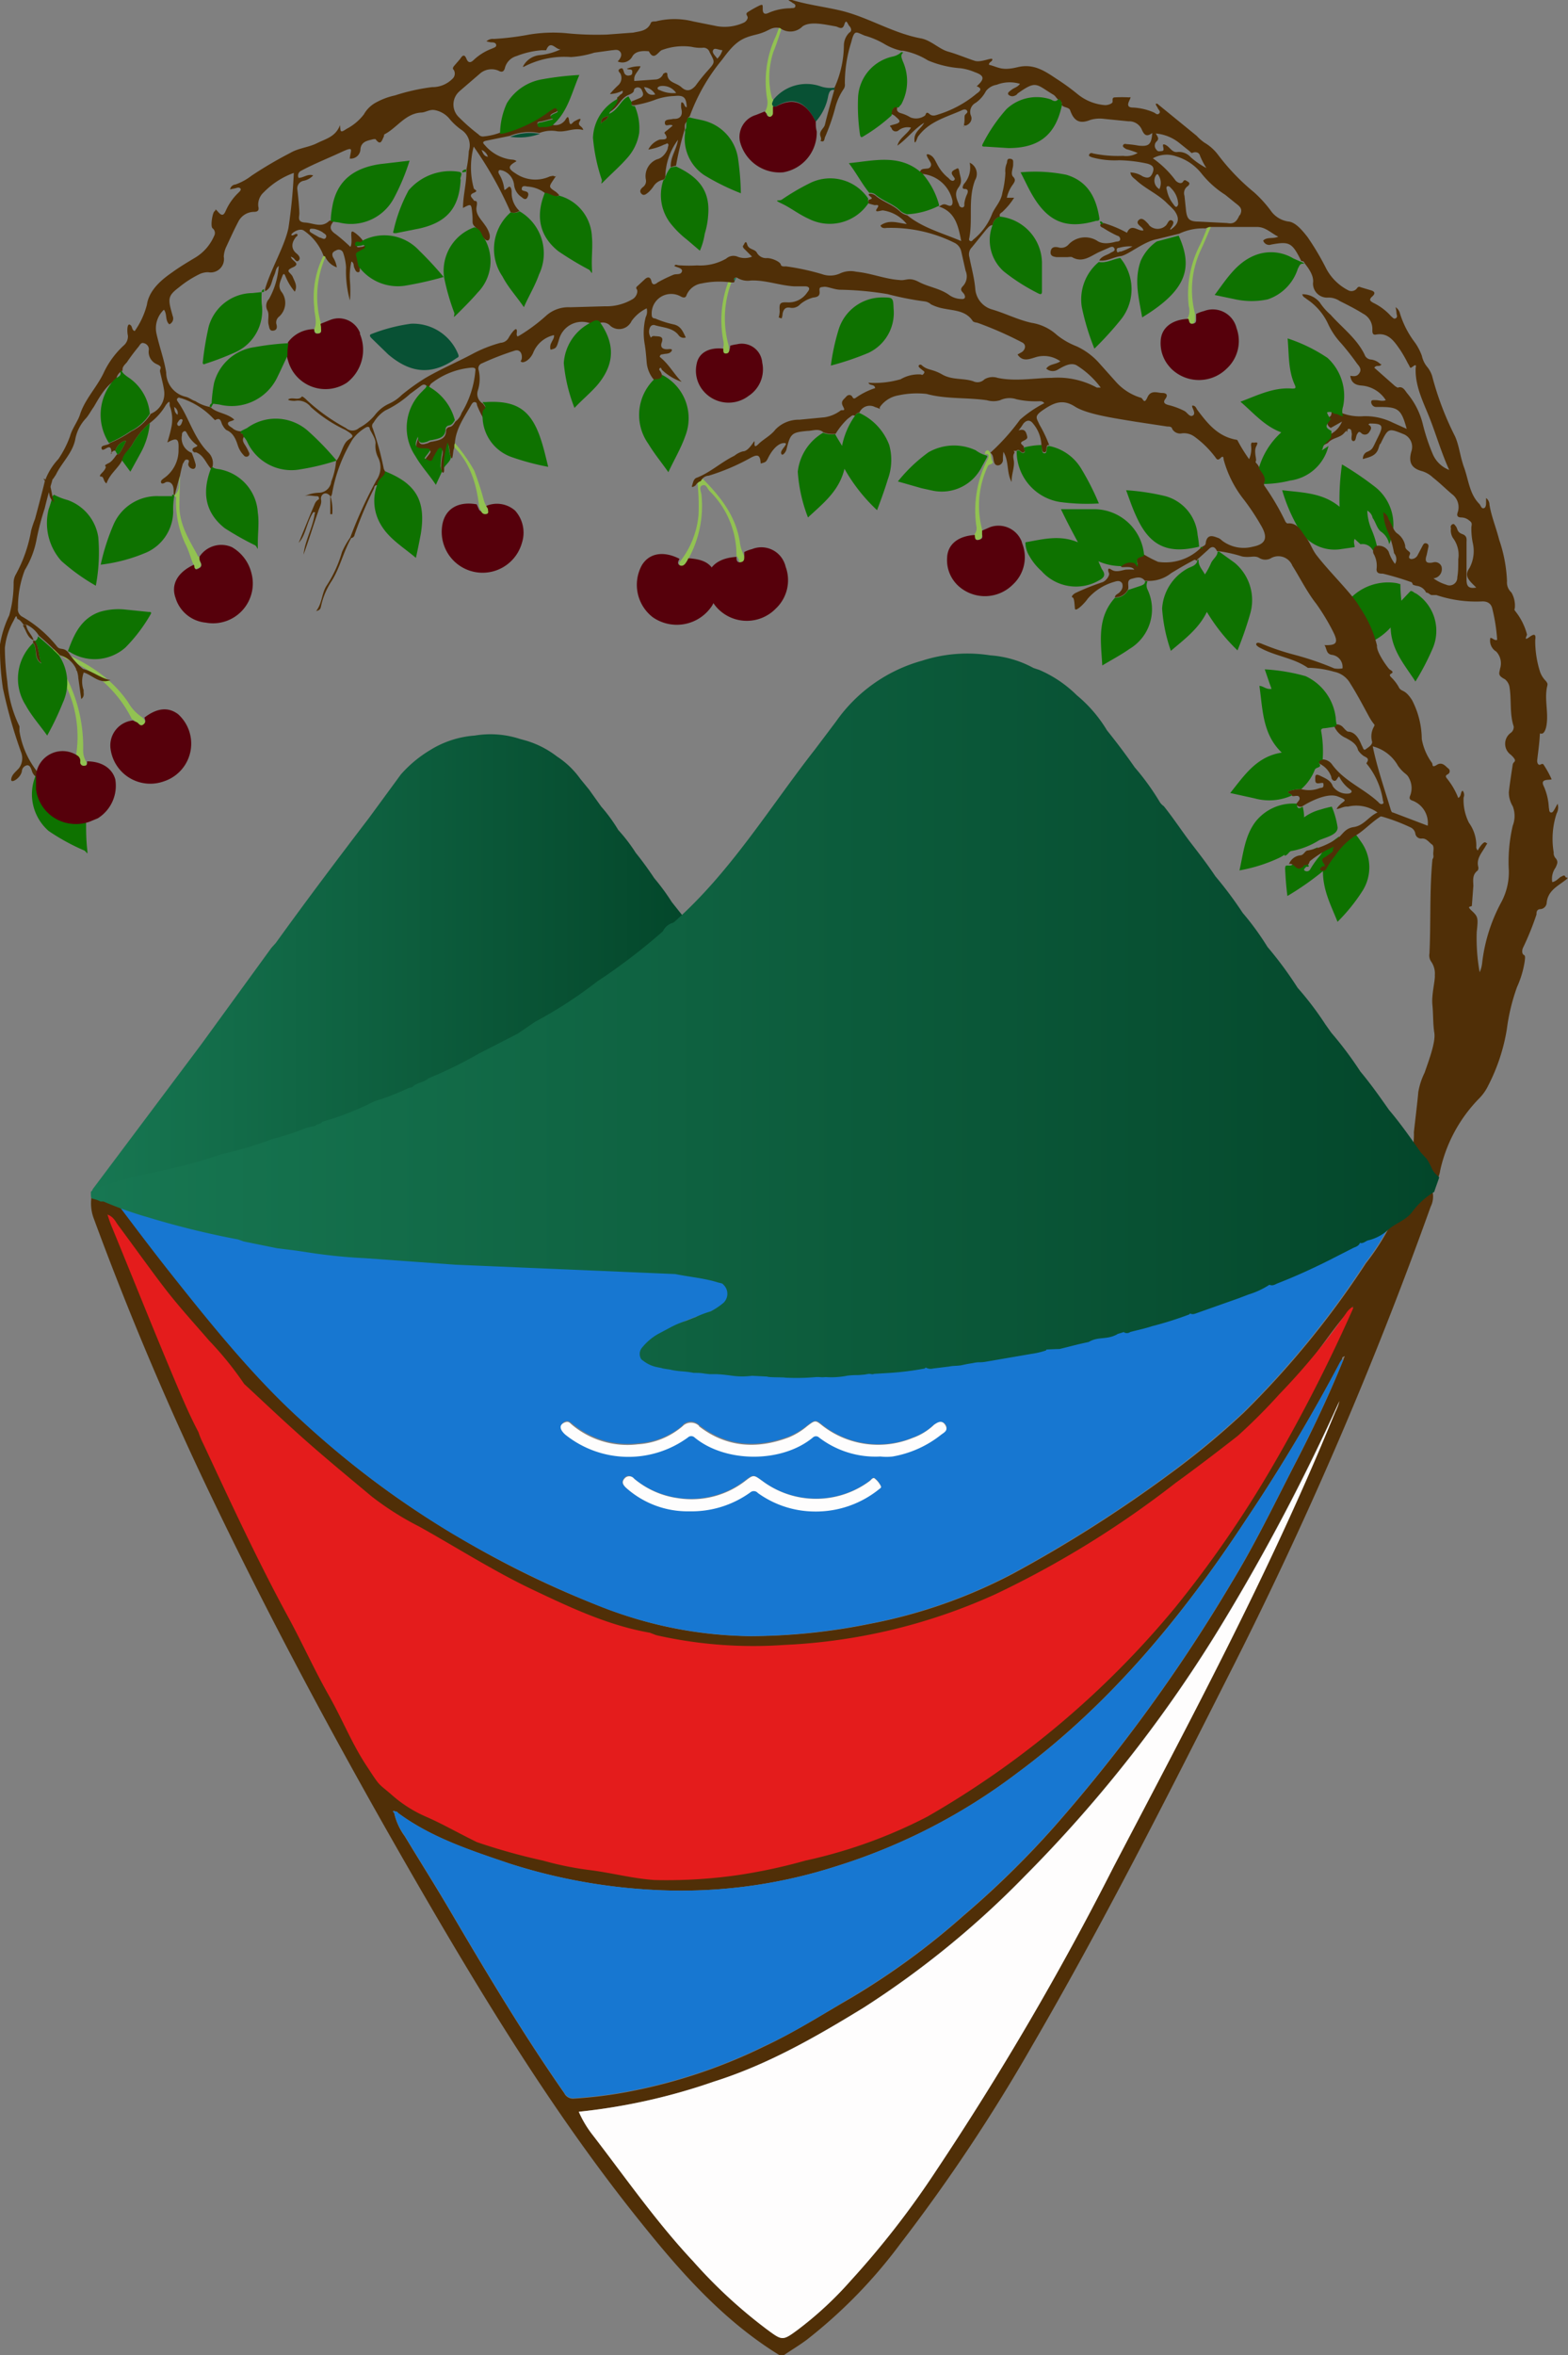 <svg xmlns="http://www.w3.org/2000/svg" xmlns:xlink="http://www.w3.org/1999/xlink" id="Layer_1" data-name="Layer 1" viewBox="0 0 161.17 241.9"><rect x="0" y="0" width="161.17" height="241.9" fill="#808080" stroke="none"/><defs><style>.cls-1{fill:#e41c1c;}.cls-2{fill:#1777d1;}.cls-3{fill:#502f07;}.cls-4{fill:#0e7200;}.cls-5{fill:#92c252;}.cls-6{fill:#56000b;}.cls-7{fill:#fefdfd;}.cls-8{fill:#085134;}.cls-9{fill:#197d57;}.cls-10{fill:url(#linear-gradient);}.cls-11{fill:url(#linear-gradient-2);}.cls-12{fill:url(#linear-gradient-3);}</style><linearGradient id="linear-gradient" x1="468.35" y1="43.98" x2="530.18" y2="43.98" gradientTransform="matrix(1, 0, 0, -1, -379.4, 191.2)" gradientUnits="userSpaceOnUse"><stop offset="0" stop-color="#177752"></stop><stop offset="0.78" stop-color="#085133"></stop><stop offset="1" stop-color="#03462a"></stop></linearGradient><linearGradient id="linear-gradient-2" x1="498.36" y1="14.01" x2="498.36" y2="14.01" xlink:href="#linear-gradient"></linearGradient><linearGradient id="linear-gradient-3" x1="468.27" y1="38.66" x2="606.77" y2="38.66" xlink:href="#linear-gradient"></linearGradient></defs><path class="cls-1" d="M216.85,182.64v-.2h.05l-.1.15Z" transform="translate(-79.51 -48.19)"></path><path class="cls-2" d="M215.8,187.79c0-.1,0-.2.15-.25a.05.05,0,0,1,.05.05c-.05.1-.05.2-.1.3Z" transform="translate(-79.51 -48.19)"></path><path class="cls-2" d="M216,187.54l.1-.1c0,.05,0,.1-.05.15a.05.05,0,0,0-.05-.05Z" transform="translate(-79.51 -48.19)"></path><path class="cls-3" d="M213.4,136.79h-.2a.1.1,0,0,1,.1-.1h0Z" transform="translate(-79.51 -48.19)"></path><path class="cls-3" d="M213.8,94.29h-.1l.1-.1Z" transform="translate(-79.51 -48.19)"></path><path class="cls-4" d="M211.6,137.39c.05-.35.05-.3.45-.3s.35-.25.45-.4a10.55,10.55,0,0,1,2.05-1.3c.75-.35.25,0,.3.1a.24.24,0,0,1-.1.3l-.55.4c-.2.15-.65.2-.3.7s-.1.25-.15.35-.35.25-.1.4a.4.4,0,0,0,.54-.17v0a9.32,9.32,0,0,1,1-1.4,7.24,7.24,0,0,1,1.95-1.95c.05,0,0,.25.15.25s.15-.1.25-.15c1.1-.7,1.1-.7,1.85.4a4.51,4.51,0,0,1,.15,5.1,18.41,18.41,0,0,1-2.55,3.15c-.65-1.65-1.5-3.2-1.5-5.2a29.91,29.91,0,0,1-3.65,2.55C211.7,139.19,211.65,138.29,211.6,137.39Zm1.8-.6-.1-.1a.1.1,0,0,0-.1.1h.2Z" transform="translate(-79.51 -48.19)"></path><path class="cls-4" d="M215.25,131.34a11.43,11.43,0,0,1,1.15-.3,8.65,8.65,0,0,1,.6,2.15c0,.75-1.2,1-1.9,1.3a8,8,0,0,1-2.8,1.1c-.3,0-.4.45-.75.5A4.91,4.91,0,0,1,215.25,131.34Z" transform="translate(-79.51 -48.19)"></path><path class="cls-4" d="M219.35,104.09l-.6-.55c-.15.35,0,.55,0,.85l-1.4.2a4.23,4.23,0,0,1-4.35-2.1,17.45,17.45,0,0,1-1.7-3.95c2.1.25,4.15.25,5.9,1.7a25.11,25.11,0,0,1,.25-4.35,32.25,32.25,0,0,1,3.45,2.35,4.92,4.92,0,0,1,1.4,5.85,2,2,0,0,0-.85-1.3c-.4-.3-.55-1-.85-1.4a1.08,1.08,0,0,0-.55-.75,5.29,5.29,0,0,0,.4,1.85,9.77,9.77,0,0,1,.7,2.35l-.55-.15A1.17,1.17,0,0,0,219.35,104.09Z" transform="translate(-79.51 -48.19)"></path><path class="cls-4" d="M217.55,110.64a5.39,5.39,0,0,1,5.55-2.55l.35.1c0,.6.05,1.15.1,1.7l.95-1c.25,0,.35.2.55.25a4.57,4.57,0,0,1,1.7,5.7,26,26,0,0,1-1.75,3.35c-1.1-1.7-2.5-3.25-2.55-5.55a6.38,6.38,0,0,1-3.15,1.9A12,12,0,0,0,217.55,110.64Z" transform="translate(-79.51 -48.19)"></path><path class="cls-5" d="M94.16,121.89c.15.2.45.45.15.75s-.55,0-.8-.25a1.7,1.7,0,0,0-.45-.35,12.66,12.66,0,0,0-6.6-6.1c-.4-.15-.8-.7-1.15-.3s.25.75.45,1.1a15.66,15.66,0,0,1,2.3,8.4,2.21,2.21,0,0,0,.35,1.35c0,.25,0,.6-.3.6s-.5-.3-.55-.6a1.11,1.11,0,0,0-.25-.6,12.11,12.11,0,0,0-.75-6.65,24.22,24.22,0,0,0-1.9-3.55,1.72,1.72,0,0,1,.4-.85c2.9,1.15,5.65,2.65,7.6,5.45A4.51,4.51,0,0,0,94.16,121.89Z" transform="translate(-79.51 -48.19)"></path><path class="cls-3" d="M226.61,170.14a2.33,2.33,0,0,1-.05,2,414.8,414.8,0,0,1-20.7,48c-6.5,12.85-13,25.7-20.25,38.15a179.81,179.81,0,0,1-13.55,20.35,51.22,51.22,0,0,1-9.6,9.85c-.8.6-1.65,1.1-2.45,1.65h-.3c-5.65-3.45-10-8.3-14.1-13.4-8.05-9.95-14.85-20.8-21.3-31.8-8.3-14.2-16.2-28.65-23.3-43.5q-6.6-13.8-11.9-28.2a4.43,4.43,0,0,1,0-2.9,10.32,10.32,0,0,1,2.4,1.3c1.85,2.45,3.65,4.85,5.55,7.25,4.2,5.3,8.4,10.6,13.45,15.15a88.9,88.9,0,0,0,15.6,11.7,94.79,94.79,0,0,0,15.4,7.55,42.44,42.44,0,0,0,15.15,2.95,61.75,61.75,0,0,0,12.2-1.25,52.77,52.77,0,0,0,14.75-5.15,136.68,136.68,0,0,0,16-10.15,81.75,81.75,0,0,0,7.75-6.4,92.47,92.47,0,0,0,12.55-15.35,24.38,24.38,0,0,0,3.15-5.25Zm-9,17.4c-.15.05-.15.15-.15.25l-.2.3a180.22,180.22,0,0,1-9.65,16.15c-6.5,9.9-14,19-23.6,26.1a60.57,60.57,0,0,1-18.75,9.6,52,52,0,0,1-18.8,2.35,58.05,58.05,0,0,1-14.6-2.7c-4-1.35-8-2.65-11.45-5.2,0-.1-.2-.1-.3-.15a.15.15,0,0,0-.2,0,.1.1,0,0,0,.1.1h0a6.32,6.32,0,0,0,1.1,2.45c1.6,2.65,3.25,5.25,4.8,7.9,3.7,6.3,7.45,12.55,11.6,18.5a1,1,0,0,0,1,.55,44.35,44.35,0,0,0,5.85-.75,54.87,54.87,0,0,0,13.7-4.6c3.1-1.45,6-3.3,8.95-5a75.11,75.11,0,0,0,11.5-8.4,93.91,93.91,0,0,0,9.35-9.15,166.7,166.7,0,0,0,18.25-25.1c2.5-4.1,4.55-8.4,6.75-12.65,1.7-3.3,3.3-6.7,4.7-10.15.05-.1.05-.2.1-.3s.1-.1.05-.15Zm.9-4.9c-.3,0-.3.2-.4.35s-.4.35-.6.6c-1.6,1.95-2.95,4.1-4.65,6a54,54,0,0,1-6.3,6.4,161,161,0,0,1-18.05,12.75,60,60,0,0,1-31,8.8,41.6,41.6,0,0,1-8.7-.7,55.25,55.25,0,0,1-14.3-4.9c-3.55-1.8-7-3.8-10.5-5.8a46.19,46.19,0,0,1-5.8-3.55l-4.75-4c-.75-.65-1.1-.6-1.7.05-2,2.25-4,4.5-6.1,6.75a1.12,1.12,0,0,0-.21,1.55h0c1.25,2.4,2.4,4.85,3.7,7.25s2.8,5.65,4.35,8.4,3.7,5.35,4.8,8.15c.6.75.4.6,1,1s1.35,1.45,2.15,1.9a57.29,57.29,0,0,0,12.65,5.1,49.57,49.57,0,0,0,8.6,1.8c1.4.15,2.8.15,4.15.3a41.1,41.1,0,0,0,8.3-.15,65,65,0,0,0,7.05-1.5,47.31,47.31,0,0,0,13.1-5,94.88,94.88,0,0,0,26.4-23.7,152.25,152.25,0,0,0,9.9-15.2c2.4-4,4.6-8.1,6.6-12.25a1,1,0,0,0,.3-.5l.1-.15h-.05ZM139,265.09a11.14,11.14,0,0,0,1.4,2.35c3.4,4.35,6.55,8.95,10.35,13a51,51,0,0,0,7.65,7.05c1.5,1.1,1.55,1.15,3.1,0a36.72,36.72,0,0,0,5.45-5.05,89.91,89.91,0,0,0,8.75-11.25A304.3,304.3,0,0,0,193.91,240c7.85-15,15.85-29.9,22.3-45.55l.5-1.2a7.62,7.62,0,0,0,.45-1.15,213.31,213.31,0,0,1-11.95,22.7,138.92,138.92,0,0,1-20.35,26.05,93.66,93.66,0,0,1-16.6,13.55c-4.9,3-9.85,5.85-15.4,7.6A61.61,61.61,0,0,1,139,265.09Z" transform="translate(-79.51 -48.19)"></path><path class="cls-6" d="M100,105.39a2.68,2.68,0,0,1,3.35-1,4.23,4.23,0,0,1,2,2.65,4.09,4.09,0,0,1-4.7,5.1,3.59,3.59,0,0,1-3.1-2.55c-.5-1.4.25-2.65,1.9-3.4.15.15,0,.6.35.45s.5-.3.35-.65A1,1,0,0,1,100,105.39Z" transform="translate(-79.51 -48.19)"></path><path class="cls-6" d="M129.41,100.19a2.82,2.82,0,0,1,3.05.45,3.39,3.39,0,0,1,.7,3.3,4.2,4.2,0,0,1-8.2-1.75c.25-1.7,1.6-2.55,3.55-2.2l.2.45a.44.44,0,0,0,.5.3C129.56,100.69,129.41,100.44,129.41,100.19Z" transform="translate(-79.51 -48.19)"></path><path class="cls-5" d="M156.16,105.54c0,.2.15.5-.2.6s-.45-.15-.5-.45a1.12,1.12,0,0,0-.25-.4,9.22,9.22,0,0,0-2.75-6.65c-.25-.25-.35-.75-.75-.6s-.15.6-.1.95a11.25,11.25,0,0,1-1.4,6.7,1.57,1.57,0,0,0-.25,1.15c-.15.1-.2.4-.5.3a.55.55,0,0,1-.2-.65c.05-.15.15-.3.05-.5a9,9,0,0,0,2-4.95,22.86,22.86,0,0,0-.1-3.2,1,1,0,0,1,.55-.45c1.85,1.85,3.4,3.85,3.8,6.5A3.87,3.87,0,0,0,156.16,105.54Z" transform="translate(-79.51 -48.19)"></path><path class="cls-5" d="M180.76,94.84a.2.2,0,0,1,0-.15.3.3,0,0,1,.3-.25c.4.25.25.75.45,1.1s-.35.3-.45.5a9.56,9.56,0,0,0-.6,6.55v.5c0,.3-.15.55-.45.55s-.3-.3-.35-.55a1,1,0,0,0,.2-.9,11.46,11.46,0,0,1,1.2-6.9C181.16,95,181.21,94.79,180.76,94.84Z" transform="translate(-79.51 -48.19)"></path><path class="cls-5" d="M129.66,100.44c0,.25.15.5-.2.55a.44.44,0,0,1-.5-.3l-.2-.45c-.3-2.7-1.15-5.15-3.4-6.85,0-.2,0-.4.1-.55a16.77,16.77,0,0,1,2.8,3.7,32.27,32.27,0,0,1,1,3.1A3,3,0,0,0,129.66,100.44Z" transform="translate(-79.51 -48.19)"></path><path class="cls-5" d="M100,105.39a1,1,0,0,0,.1.55c.15.35,0,.55-.35.65s-.2-.3-.35-.45-.45-1.35-.8-2a10.21,10.21,0,0,1-1-4.55c0-.15.1-.35-.15-.45v-.1c.7-.55.35-1.35.55-2,0,1.1-.05,2.2-.05,3.25.05,1.85,1,3.35,1.85,4.9C99.81,105.34,99.91,105.34,100,105.39Z" transform="translate(-79.51 -48.19)"></path><path class="cls-5" d="M154.86,75.94h.3a.6.6,0,0,1-.15.5,10.38,10.38,0,0,0-.6,7.25c0,.15.05.35.05.5s-.05.45-.35.45-.35-.2-.35-.45a1.7,1.7,0,0,0,.1-1,11.2,11.2,0,0,1,.8-6.75A1.69,1.69,0,0,0,154.86,75.94Z" transform="translate(-79.51 -48.19)"></path><path class="cls-3" d="M90.91,94.69v.15s0,0,0,0,0-.05.1-.1Z" transform="translate(-79.51 -48.19)"></path><path class="cls-2" d="M149.52,178.63a18.28,18.28,0,0,1,4,.85,3.15,3.15,0,0,1,.8.4,1,1,0,0,1,.2,1.65,7.24,7.24,0,0,1-2.7,1.65,20,20,0,0,0-5.2,2.5c-.5.3-1.05.65-.9,1.3s.75.8,1.3,1a22.7,22.7,0,0,0,4.1.55,119.54,119.54,0,0,0,13.25.4c2.85-.1,5.65-.45,8.5-.65s5.65-.65,8.5-1,5.9-1.05,8.8-1.7a114.33,114.33,0,0,0,13.45-3.8,92.17,92.17,0,0,0,18.9-8.9l.45-.2a24.38,24.38,0,0,1-3.15,5.25,92.47,92.47,0,0,1-12.55,15.35,86.3,86.3,0,0,1-7.75,6.4,136.68,136.68,0,0,1-16,10.15,52.77,52.77,0,0,1-14.75,5.15,63.29,63.29,0,0,1-12.2,1.25,43.65,43.65,0,0,1-15.15-2.95,109.2,109.2,0,0,1-15.4-7.55,95.46,95.46,0,0,1-15.6-11.7c-4.85-4.4-9.25-9.85-13.45-15.15-1.9-2.4-3.7-4.8-5.55-7.25a.3.3,0,0,1,.35-.05,71.13,71.13,0,0,0,12,3.5,80.21,80.21,0,0,0,12.9,2c4.25.3,8.45.55,12.7.75l11.8.45A76,76,0,0,1,149.52,178.63ZM170,197.73a5.65,5.65,0,0,0,1.3,0,11.15,11.15,0,0,0,5-2.25c.35-.3.7-.6.4-1s-.8-.2-1.15,0a6.18,6.18,0,0,1-2.2,1.35,9.34,9.34,0,0,1-9.25-1.25c-.75-.6-.75-.6-1.6,0a7.65,7.65,0,0,1-1.9,1.15c-3.25,1.2-6.35,1.05-9.2-1.15a1.2,1.2,0,0,0-1.7-.06l0,.06a7.81,7.81,0,0,1-4.6,1.85,8.92,8.92,0,0,1-6.75-2c-.25-.2-.5-.4-.85-.2s-.4.7.15,1.2a10.37,10.37,0,0,0,12.6.3.5.5,0,0,1,.7,0c3.15,2.6,8.95,2.65,12.15,0a.44.44,0,0,1,.63,0l0,0A9.52,9.52,0,0,0,170,197.73Zm-6.75,5.65a10.41,10.41,0,0,0,6.6-2.25c.1-.1.3-.15.2-.35a2.19,2.19,0,0,0-.6-.75c-.2-.2-.4.15-.55.25a9.26,9.26,0,0,1-11.05,0c-.9-.65-.9-.7-1.8,0a9.22,9.22,0,0,1-11.4-.25c-.3-.3-.7-.4-1,0s-.15.65.25,1a9.48,9.48,0,0,0,6.45,2.35,10.31,10.31,0,0,0,6.25-1.95.55.55,0,0,1,.78,0l0,0A10.08,10.08,0,0,0,163.22,203.38Z" transform="translate(-79.51 -48.19)"></path><path class="cls-7" d="M139,265.09a61.61,61.61,0,0,0,13.9-3.1c5.55-1.75,10.5-4.6,15.4-7.6a93.66,93.66,0,0,0,16.6-13.55,138.92,138.92,0,0,0,20.35-26.05,213.31,213.31,0,0,0,11.95-22.7,7.62,7.62,0,0,1-.45,1.15l-.5,1.2c-6.45,15.65-14.45,30.55-22.3,45.55a304.3,304.3,0,0,1-18.25,31.2,89.91,89.91,0,0,1-8.75,11.25,36.72,36.72,0,0,1-5.45,5.05c-1.55,1.15-1.6,1.1-3.1,0a51,51,0,0,1-7.65-7.05c-3.8-4.05-7-8.65-10.35-13A11.14,11.14,0,0,1,139,265.09Z" transform="translate(-79.51 -48.19)"></path><path class="cls-2" d="M120.11,234.24c.1,0,.25,0,.3.15,3.45,2.55,7.5,3.85,11.45,5.2a58.05,58.05,0,0,0,14.6,2.7,52,52,0,0,0,18.8-2.35,60.57,60.57,0,0,0,18.75-9.6c9.65-7.1,17.1-16.2,23.6-26.1a180.22,180.22,0,0,0,9.65-16.15l.2-.3.1.1c-1.4,3.45-3,6.85-4.7,10.15-2.2,4.25-4.25,8.55-6.75,12.65a166.7,166.7,0,0,1-18.25,25.1,93.91,93.91,0,0,1-9.35,9.15,75.11,75.11,0,0,1-11.5,8.4c-2.95,1.75-5.85,3.6-8.95,5a54.87,54.87,0,0,1-13.7,4.6,44.35,44.35,0,0,1-5.85.75,1,1,0,0,1-1-.55c-4.15-5.95-7.9-12.2-11.6-18.5-1.55-2.65-3.2-5.25-4.8-7.9a6.32,6.32,0,0,1-1.1-2.45Z" transform="translate(-79.51 -48.19)"></path><path class="cls-2" d="M120,234.34a.1.1,0,0,1-.1-.1h0a.15.15,0,0,1,.2,0Z" transform="translate(-79.51 -48.19)"></path><path class="cls-8" d="M159,58.44a4.38,4.38,0,0,1,4.8-1.4,3.15,3.15,0,0,0,1.55.15.33.33,0,0,0-.05.25c-.45-.1-.55.2-.65.55a5.38,5.38,0,0,1-1.3,2.7l-.3-.55c-.95-1.6-2.2-2-3.8-1H159C158.76,58.89,158.91,58.69,159,58.44Z" transform="translate(-79.51 -48.19)"></path><path class="cls-5" d="M204,71.44c-.35.8-.65,1.55-1,2.3a9.7,9.7,0,0,0-.65,6.7v.45c0,.3-.1.55-.4.6s-.35-.3-.4-.55a1.68,1.68,0,0,0,.15-1.3,11.08,11.08,0,0,1,1.1-6.2c.3-.6.55-1.25.8-1.85Z" transform="translate(-79.51 -48.19)"></path><path class="cls-5" d="M159,58.44c-.1.25-.25.45,0,.7v.65a.39.39,0,0,1-.3.4.34.34,0,0,1-.35-.3l-.2-.25a1.82,1.82,0,0,0,.2-1.35,10.91,10.91,0,0,1,.8-6.15c.15-.3.25-.65.4-1s.2,0,.25.1c-.25.8-.5,1.55-.8,2.3a8.35,8.35,0,0,0-.15,4.7S158.91,58.39,159,58.44Z" transform="translate(-79.51 -48.19)"></path><path class="cls-5" d="M111.81,82c.35-.75,0-1.55,0-2.25a9.52,9.52,0,0,1,.95-5.3c.1,0,.15.05.2.15a10.12,10.12,0,0,0-.45,6.85c0,.15.05.3.05.45s0,.5-.3.55S111.81,82.24,111.81,82Z" transform="translate(-79.51 -48.19)"></path><path class="cls-3" d="M91.36,87.14" transform="translate(-79.51 -48.19)"></path><path class="cls-3" d="M91,94.69" transform="translate(-79.51 -48.19)"></path><path class="cls-3" d="M143,58.29" transform="translate(-79.51 -48.19)"></path><path class="cls-3" d="M91.21,87.29" transform="translate(-79.51 -48.19)"></path><path class="cls-3" d="M240.41,138.24c-.1-.25-.3-.05-.45,0s-.5.5-.9.55a2,2,0,0,1,.35-1.5c.15-.35.3-.6,0-.95a.77.77,0,0,1-.2-.6,8.36,8.36,0,0,1,.3-4,1.29,1.29,0,0,0,.1-1l-.3.55c-.1.15-.2.4-.4.35s-.15-.35-.2-.5a6.14,6.14,0,0,0-.5-2.15c-.2-.4-.2-.65.35-.7s.45,0,.35-.25a10.22,10.22,0,0,0-.7-1.25c-.15-.3-.35,0-.5-.05s-.2-.25-.2-.4.2-1.55.25-2.3,0-.45.25-.5.4-.5.45-.8c.25-1.4-.25-2.75.1-4.15.05-.2-.05-.3-.15-.45a2.46,2.46,0,0,1-.65-1.1,10.48,10.48,0,0,1-.45-3.05c0-.2.2-.95-.55-.4s-.25-.15-.3-.25a6.38,6.38,0,0,0-1.1-2.25c-.1-.15-.25-.25-.15-.4a2.67,2.67,0,0,0-.35-1.65,1.38,1.38,0,0,1-.45-1.15,14.89,14.89,0,0,0-.8-4.25c-.35-1.35-.8-2.4-1-3.6a.89.89,0,0,0-.35-.7v.4c0,.25,0,.6-.25.65s-.3-.3-.45-.45c-1-1-1.1-2.45-1.55-3.7s-.5-2.25-.95-3.25a30.92,30.92,0,0,1-2.35-6.2,2.9,2.9,0,0,0-.45-.85,2.67,2.67,0,0,1-.6-1.2,5.77,5.77,0,0,0-.7-1.35,9.58,9.58,0,0,1-1.55-3,1.1,1.1,0,0,0-.45-.65,4.22,4.22,0,0,1,.1.7c.05.15.1.35-.1.45s-.3-.1-.45-.2a5.78,5.78,0,0,0-1.75-1.35c-.4-.2-.6-.35-.2-.7s.2-.55-.2-.65l-1-.3c-.2-.1-.3,0-.4.15a.71.71,0,0,1-.9.15,5.3,5.3,0,0,1-2.2-2.15,27.48,27.48,0,0,0-1.95-3.3c-.55-.7-1.25-1.55-2-1.6a2.68,2.68,0,0,1-1.7-1,12.56,12.56,0,0,0-1.8-2,22.49,22.49,0,0,1-3.7-3.85,4.79,4.79,0,0,0-1.4-1.25,4.84,4.84,0,0,1-.8-.7l-4.05-3.3h-.15c0,.2.15.3.2.45s.35.35.15.55-.35,0-.55-.1a6.09,6.09,0,0,0-2.1-.5c-.4,0-.7-.1-.45-.65s.15-.4,0-.4a14.05,14.05,0,0,0-1.45,0c-.35,0-.2.35-.25.5s-.45.3-.75.3a5.05,5.05,0,0,1-2.8-1.1,23.32,23.32,0,0,0-2.2-1.6c-1.2-.8-2.35-1.6-4-1.2s-1.95,0-2.95-.25c0-.3.35-.3.35-.55s-1.15.35-1.8.15-1.85-.7-2.75-.95-1.75-1.15-2.75-1.35c-3-.55-5.55-2.25-8.45-2.9-1.75-.4-3.5-.6-5.15-1.15h-.1c.05.2.3.25.4.35s.4.15.35.4-.35.15-.5.2a5.73,5.73,0,0,0-2.2.45c-.4.2-.65.15-.65-.35s0-.5-.3-.4a11.75,11.75,0,0,0-1.25.7c-.3.2.05.4,0,.6a.74.74,0,0,1-.45.5,4.72,4.72,0,0,1-2.65.35l-2.5-.5a7.84,7.84,0,0,0-3.85,0c-.2,0-.45,0-.5.15-.35.85-1.15.85-1.8,1l-2.7.2a30.91,30.91,0,0,1-4.3-.15,15.28,15.28,0,0,0-3.7.15,28.2,28.2,0,0,1-3.65.45.93.93,0,0,0-.75.25l.45.1c.2,0,.5,0,.55.25s-.25.3-.45.4a5.54,5.54,0,0,0-1.85,1.15c-.25.25-.55.4-.75-.1s-.4-.4-.65,0l-.65.75c-.1.15-.15.25,0,.4a.72.72,0,0,1-.15.9,2.9,2.9,0,0,1-2.1.85,20.76,20.76,0,0,0-3.8.85,7.11,7.11,0,0,0-1.9.7,3.13,3.13,0,0,0-1.3,1.25,5.35,5.35,0,0,1-1.8,1.5c-.65.45-.6.25-.65-.4-.45,1.2-1.45,1.4-2.35,1.85s-1.9.5-2.75,1a41,41,0,0,0-4,2.35,5.89,5.89,0,0,1-1.65.9.61.61,0,0,0-.55.5l.5-.1c.2-.05.4-.15.55,0s-.1.35-.25.5a5.77,5.77,0,0,0-1.2,1.7c-.2.45-.35.75-.8.25s-.2-.2-.4-.1-.45,1.55-.2,1.75a.61.61,0,0,1,.15.8,4.81,4.81,0,0,1-2,2.25c-.75.45-1.5.9-2.2,1.4s-2.45,1.65-2.7,3.4a8.27,8.27,0,0,1-1.25,2.7c-.35-.1-.2-.5-.5-.65s-.3.7-.2,1.15a1.24,1.24,0,0,1-.45,1,9,9,0,0,0-2,2.7c-.7,1.55-2,2.8-2.5,4.45-.25.7-.8,1.4-1,2.15a10.42,10.42,0,0,1-1.2,2.35,6.48,6.48,0,0,0-1.4,2.3c-.2.85-.65,2.55-1,3.85a11.25,11.25,0,0,0-.4,1.2,14.51,14.51,0,0,1-1.6,4.55,1.72,1.72,0,0,0-.2.85,12.22,12.22,0,0,1-.45,3.3,11,11,0,0,0-.95,3,28.2,28.2,0,0,0,.3,4.5,50.53,50.53,0,0,0,1.9,6.65,1.71,1.71,0,0,1-.25,1.55c-.3.35-.75.65-.8,1.15s1-.15,1.1-.85a.66.66,0,0,1,.55-.6c.3,0,.4.35.5.65a1.11,1.11,0,0,0,.35.5l.25.15c.1.1.15.3.3.2s0-.25,0-.4a9,9,0,0,1-2.2-4.6c0-.15,0-.35,0-.5a12.7,12.7,0,0,1-1.25-4.6,26.43,26.43,0,0,1-.25-3.45,7.09,7.09,0,0,1,.9-2.8c.4-.9.25-.2.45-.15s.45.4.6.6a.43.43,0,0,1,.35,0,2.84,2.84,0,0,1,1.2,1.1,29.07,29.07,0,0,1,2.15,2,2.55,2.55,0,0,1,1.9,2.35l.3,2.15c.4-.3.2-.65.25-.9a2.65,2.65,0,0,1,.1-2.05,8,8,0,0,1-1.65-1.8c-.5-.6-.8-.25-1.15-.6a12.61,12.61,0,0,0-3.6-3.1.85.85,0,0,1-.45-.9,10.54,10.54,0,0,1,.7-3.9,9.23,9.23,0,0,0,1.2-3.1,26.33,26.33,0,0,1,.85-3.25c.2-.85.45-1.75.7-2.6s0-.3.15-.4l.3-.45c.6-1.25,1.75-2.25,2-3.7a4.27,4.27,0,0,1,1.1-2.1c.3-.35.5-.75.75-1.1s1.1-2.15,2.2-2.75a.15.15,0,0,1,.15-.15,1.17,1.17,0,0,1,.5-.8l.15-.1c-.05-.4.25-.6.45-.85.37-.55.77-1.08,1.2-1.6.15-.2.25-.45.55-.35a.65.65,0,0,1,.5.65,1.38,1.38,0,0,0,.8,1.5c.7.3.3.45.35.75s.3,1.2.4,1.85a2.24,2.24,0,0,1-1.35,2.5,4.84,4.84,0,0,1-2,1.8,11.74,11.74,0,0,1-2.2,1.2c-.2.3-1,.15-.85.6s1-.85,1,.4c.1-.1.2-.25.4-.2a1.65,1.65,0,0,1,.9-1s.2,0,.2,0a8.83,8.83,0,0,1-.6,1.15c-.25.35-.2.15-.3.2s-.45.7-.85.9-.45.25-.35.35-.15.45-.3.6-.45.45-.15.45.2.5.55.7c.35-1,1.15-1.5,1.6-2.35a11.07,11.07,0,0,1,1-1.55,8.11,8.11,0,0,1,1.85-2.3,6.3,6.3,0,0,0,1.65-1.85c.5-.65.35-.15.4.1a3.85,3.85,0,0,1,.15,2.25c-.1.5-.25,1-.4,1.5,1-.55,1.2-.4,1.15.7a3.49,3.49,0,0,1-1.55,3c-.1.1-.3.2-.25.4s.3.1.45,0,.8-.15.85.75V99s.1,0,.1.05.35-1.35.55-2c.08-.42.18-.84.3-1.25.15-.15.15-.45.45-.4s.1.3.1.5a.54.54,0,0,0,.5.45c.25,0,.3-.3.25-.5a9.79,9.79,0,0,0-.4-1.15h0a1.6,1.6,0,0,1-1-1.8c0-.15,0-.3.2-.4s.25.1.35.25a3.37,3.37,0,0,0,1.05,1.2c-.15.25-.6.15-.5.55l.15.15h.2c.8.3,1,1.1,1.55,1.7l.15-.25a1.54,1.54,0,0,0-.4-1.4c-1.5-1.45-2-3.55-3.1-5.15-.1-.15-.25-.3-.1-.45s.25,0,.4,0a7.78,7.78,0,0,1,3.2,2l.25.25c.65-.4.6.3.8.55a1.56,1.56,0,0,0,.35.45c.75.3,1,1,1.2,1.6a2.55,2.55,0,0,0,.6,1,.33.33,0,0,0,.45.1.29.29,0,0,0,.08-.41l0,0a5.4,5.4,0,0,0-.4-.75c-.2-.3-.3-.55-.1-.85s0-.25-.2-.3,0-.2,0-.25a1.43,1.43,0,0,1-.9-.25c-.2-.2-.55-.3-.55-.55s.4-.2.65-.4c-.7-.65-1.7-.65-2.35-1.2l-.15-.1a4.15,4.15,0,0,1-1.5-.6c-.35-.1-.6-.35-1-.45a2.58,2.58,0,0,1-2-2.5c-.2-1.3-.7-2.65-1-4A2.6,2.6,0,0,1,96.36,80c.35.45.1,1.1.55,1.5a.64.64,0,0,0,.35-.85h0l-.15-.55c-.35-1.3-.25-1.6.8-2.4a10.68,10.68,0,0,1,2-1.3,2.1,2.1,0,0,1,1-.25,1.37,1.37,0,0,0,1.6-1.6,2.74,2.74,0,0,1,.25-1c.4-.85.8-1.75,1.25-2.6a1.82,1.82,0,0,1,1.6-1c.4,0,.55-.15.45-.55a1.7,1.7,0,0,1,.55-1.45,8.24,8.24,0,0,1,3.1-2,54,54,0,0,1-.55,5.65c-.4,1.9-1.75,4.1-2.4,6.25a.42.42,0,0,0,0,.25c.65-.3.65-1,.9-1.55s.15-.75.5-1.05a8,8,0,0,1-1,3.4,1,1,0,0,0-.15,1.2c.2.4,0,1,.1,1.4s.1.7.5.65.4-.4.3-.7a.76.76,0,0,1,.3-.75,1.89,1.89,0,0,0,.3-2.45c-.5-.6-.2-1.1,0-1.65s.3-.1.4.1a5.69,5.69,0,0,0,.9,1.45c.3-.6,0-1-.2-1.5s-.9-.6,0-1-.15-.65-.2-1.1l.2.1c.2.1.35.55.6.3s0-.55-.25-.75-.75-.8,0-1.7a.19.19,0,0,0,.12-.25s0,0,0,0c-.2-.15-.4.2-.6.1s.8-.85,1.3-.45a5.42,5.42,0,0,1,2,2.6c.1,0,.15,0,.2.15a2.09,2.09,0,0,0,1.15,1,2.69,2.69,0,0,0-.4-1.05c-.15-.4,0-.55.35-.7a.48.48,0,0,1,.7.25,5.55,5.55,0,0,1,.3,1.5,11.12,11.12,0,0,0,.4,3.4,12.71,12.71,0,0,0,0-2,6.76,6.76,0,0,1,.15-2c.3.15.2.45.3.65s.15.45.4.45.1-.35.2-.55-.15-.75-.25-1.1.3-.4.5-.55.5-.15.4-.4-.3,0-.5,0-.5.15-.5-.15.2-.3.45-.25.15-.05.2-.15-.55-.75-1-1,0,1-.3,1.55a18.63,18.63,0,0,0-1.5-1.3c-.6-.4-.7-.75-.25-1.3s0,0-.1-.1h-.3c-.8.8-1.65.25-2.5.2s-.6-.55-.6-.95-.1-1.6-.2-2.4a.8.8,0,0,1,.62-.94h0a1.81,1.81,0,0,0,1-.55c-.55-.2-1,.25-1.5.25a.55.55,0,0,1,.26-.73l0,0c1.3-.7,2.7-1.25,4.1-1.9s1-.3.9.65a1,1,0,0,0,1.1-1c.1-.8.8-.85,1.35-1h.2c.55.75.65.1.85-.25L119,62c1.3-.65,2.15-2.15,3.8-2.25.45,0,.85-.35,1.4-.25a2.6,2.6,0,0,1,1.6,1,6.5,6.5,0,0,0,1.1,1,1.9,1.9,0,0,1,.8,2.2,12.37,12.37,0,0,1-.25,1.9v.25c0,1.25-.35,2.45-.35,3.7.85-.45.85-.45.95.55s-.1,1,.3,1.4.65,1,1.05,1.3.55-.2.4-.65a2.9,2.9,0,0,0-.45-.85c-.4-.6-1-1.1-.85-1.9s-.2-.45-.3-.65-.6-.5,0-.75,0-.3,0-.5a8.17,8.17,0,0,1,0-4.25A38.62,38.62,0,0,1,132,70a1.06,1.06,0,0,0,.9-.15,2.54,2.54,0,0,1-.8-1.85c0-.2,0-.45-.15-.6s-.35.25-.6.3a3.76,3.76,0,0,0-.55-1.65c-.05-.1-.1-.25,0-.35s.25,0,.35,0a1.75,1.75,0,0,1,1.2,1.45,1.72,1.72,0,0,0,.8,1.3c.15.15.4.3.55.05s.2-.55-.15-.65-.45-.1-.4-.35.35-.2.55-.15a3.28,3.28,0,0,1,1.8.65,1.17,1.17,0,0,0,1.5.25,2.32,2.32,0,0,0-.35-.35c-.75-.5-.75-.5-.25-1.25s.25-.25.1-.35-.3,0-.45,0a3.58,3.58,0,0,1-3.55-.3c-.8-.5-.8-.75.1-1.25-.2-.2-.5-.15-.75-.2a4.27,4.27,0,0,1-2.5-1.45c-.2-.2-.3-.35.1-.45l2.45-.5a5.4,5.4,0,0,1,3.05-.3,3.4,3.4,0,0,1,1.7-.2c1,.2,1.8-.4,2.8-.1-.05-.45-.65-.4-.35-.9s-.35-.1-.55,0-.45.65-.55-.1-.35,0-.5.1a1.24,1.24,0,0,1-1.25.35,2.36,2.36,0,0,1-1,.15c-.2,0-.45.1-.5-.2s.25-.25.45-.3l1.15-.3c-.45-.25-.25-.4.05-.55s.55-.15.35-.45-.4,0-.65.1a13.69,13.69,0,0,1-4.8,2.35h-.35a6.28,6.28,0,0,1-1.7.4.58.58,0,0,1-.55-.2,19,19,0,0,1-2-1.75,1.8,1.8,0,0,1-.11-2.54l.16-.16,2.15-1.85a1.82,1.82,0,0,1,1.85-.25c.35.2.55.1.65-.25a1.71,1.71,0,0,1,1.2-1.25,8.94,8.94,0,0,1,2.6-.6h.45c.45-1.15,1,0,1.5-.1a6.45,6.45,0,0,1-2.15.6,2.17,2.17,0,0,0-1.75,1.2h.1a9,9,0,0,1,4.85-1,10.15,10.15,0,0,0,2.4-.45l1.8-.25c.25,0,.6-.15.85.15s.05.7-.25,1a1.15,1.15,0,0,0,1.5-.5c.3-.55,1-.6,1.6-.55h.1c.5,1,.9.15,1.3-.1a6.21,6.21,0,0,1,3.1-.35,4.07,4.07,0,0,0,1.1.1.66.66,0,0,1,.75.45c.55,1.05.6,1-.2,1.9A18.38,18.38,0,0,0,151,57c-.45.5-.9.65-1.45.15s-1.45-.45-1.45-1.4c0-.05-.1-.1-.15-.1s-.3.1-.3.2a.89.89,0,0,1-.7.5l-2.1.15h-.15v-.2c0-.5.45-.8.65-1.3a3.34,3.34,0,0,0-1.4.25c.15.15.55-.05.55.3s-.1.35-.35.4a.44.44,0,0,1-.5-.35c-.1-.25-.1-.5-.4-.35s-.1.35,0,.45a1,1,0,0,1-.2,1.25,8,8,0,0,0-.85.9,3.11,3.11,0,0,0,1.3-.35c.1.35-.25.35-.35.55l-.2.15c0,.6-.65.9-.9,1.55,1-.45,1.2-1.45,2.05-1.8s.4-.5.7-.7a.46.46,0,0,1,.63.1.51.51,0,0,1,.07.15c.15.3.2.55-.2.75l-.85.35c-.2.35,0,.4.25.4a11,11,0,0,0,2.25-.6,6.45,6.45,0,0,1,1.9-.35c.95-.1,1.2.15,1.25,1.15-.3,0-.2-.5-.55-.5a1.65,1.65,0,0,0,0,.7c.15.6-.1,1-.7,1h-.15c-.35.1-.9,0-.85.45s.55,0,.8.25l-.6.5c-.1.05-.25.2-.25.25.65.85-.3.6-.55.7a2.09,2.09,0,0,0-1.1,1,5.44,5.44,0,0,0,1.6-.5c.5-.15.25-.2.4-.1s0,.3,0,.45-.4,1-1.1,1.15a1.86,1.86,0,0,0-1.15,2.1.75.75,0,0,1-.3.75c-.25.2-.4.45-.15.7s.5,0,.7-.15a3.44,3.44,0,0,0,.55-.65,1.49,1.49,0,0,1,1-.65.4.4,0,0,0,.2-.3,6.46,6.46,0,0,1,1.3-3.8c-.15,1-.8,1.8-.75,2.8l.55-.15a30.52,30.52,0,0,1,.9-3.75h0c0-.25-.05-.5.15-.7s.1-.5.35-.6a19.53,19.53,0,0,1,3.35-5.85c1.35-1.85,2-2.2,3.45-2.55s1.45-.8,2.35-.7c.1,0,.2.05.25.1a1.75,1.75,0,0,0,2.2-.25c.8-.55,2.25-.2,3.4,0,.3.05.7.45.9-.2s.35,0,.5.15.35.5,0,.7a1.87,1.87,0,0,0-.55,1.35,10.78,10.78,0,0,1-.9,4.15.33.33,0,0,0-.05.25c-.35,1.25-.7,2.45-1,3.7-.1.4-.65.65-.45,1.2s-.2.4.1.5.3-.25.35-.4a20.89,20.89,0,0,0,1.05-3,6,6,0,0,1,.9-2,.78.78,0,0,0,.1-.5,13.71,13.71,0,0,1,.65-4.25c.35-1.4.5-1.05,1.4-.7a8.55,8.55,0,0,1,2,.85,5.83,5.83,0,0,0,1.75.7h.2a7.49,7.49,0,0,1,2.55,1,10.52,10.52,0,0,0,3.35.8,5.57,5.57,0,0,1,1.45.4c1,.35,1.05.7.2,1.45.55.2.45.45,0,.75a11.34,11.34,0,0,1-3.8,2.1c-.35.1-.7.3-1.05,0s-.35,0-.45.15a1.56,1.56,0,0,1-1.5.2,4.06,4.06,0,0,0-1.05-.45c-.4-.15-.4-.4-.25-.7s-.7.1-.7.8a1.07,1.07,0,0,1,.5.3c.35.3.65.55-.1.75s-.5.15-.35.4a.44.44,0,0,0,.55.32.34.34,0,0,0,.15-.07,1.49,1.49,0,0,1,1.3-.3c-.4.7-1.2,1.05-1.4,1.85,1-.7,1.7-1.7,2.75-2.35-.3.6-1,.9-1,1.7s.3-.15.35-.25c1.1-1.55,2.85-2,4.45-2.7.2-.1.45-.2.6,0s-.1.3-.2.45,0,.55-.1.95,1.05-.1.7-.9a1.05,1.05,0,0,1,.5-1.3,3.37,3.37,0,0,0,1.05-1.2,1.72,1.72,0,0,1,1.1-.65,3.66,3.66,0,0,1,2.4-.1c-.25.35-.6.4-.85.6s-.45.3-.35.5a.58.58,0,0,0,.7.1.44.44,0,0,0,.25-.2c1.95-1.4,1.9-.95,3.65.1.2.1.3.3.45.45s.45.2.45.55.7.25.85.6c.4,1.15,1,1.45,2.1,1a3.47,3.47,0,0,1,1.4-.1l2.5.25a1.42,1.42,0,0,1,1.35.8c.25.6.5.85,1.1.4-.1,1.2-.35,1.4-1.4,1.3a11,11,0,0,0-1.15-.15c-.15,0-.35-.1-.45.1s.2.3.3.4a10.82,10.82,0,0,1,1.2.4,2.31,2.31,0,0,1-1.5.3,12.78,12.78,0,0,1-3.1-.25c-.2-.1-.35,0-.4.15s.2.2.3.25a8.76,8.76,0,0,0,2.8.3,14.83,14.83,0,0,1,2.9.35c.5.15.75.35.55.9s-.5.65-1.05.4a2.5,2.5,0,0,0-1.25-.4c.05.45.4.6.65.85,1,.9,2.25,1.4,3.2,2.4a8,8,0,0,1,.65.65c.6.8.5,1.4-.4,2,0-.05,0-.05,0-.1s.55-.65.2-.85-.45.3-.65.5a1.22,1.22,0,0,1-1.7,0l-.1-.15c-.3-.3-.65-.75-1-.4s.2.6.4.85l.1.2c-.55.15-1.25-.8-1.7.25a12,12,0,0,0-2.4-1h-.2c-.3.25-.1.4.15.5a12.08,12.08,0,0,0,1.45.8.36.36,0,0,1,.3.35c0,.2-.2.25-.35.25s-1.3.45-2.05-.1a2.35,2.35,0,0,0-2.95.45,1,1,0,0,1-1,.25c-.45-.1-.75,0-.8.45s.3.5.6.55h1.1c.15,0,.35-.05.5,0,1.1.65,1.95-.15,2.85-.55l.8-.35c.25-.1.55-.3.7,0s-.25.35-.45.5-.9.3-1.1.75c.8.1,1.45-.35,2.2-.45s2.35-1.5,3.75-1.75l2.25-.55a5.72,5.72,0,0,1,2.7-.55l.4-.15h4.9c.9,0,1.4.6,2.2,1-.55.25-1.15,0-1.55.4a.64.64,0,0,0,.82.41h0c1.9-.35,2.15-.2,3.1,1.7.1,0,.25,0,.3.15s1.05,1.15.9,2.1a1.45,1.45,0,0,0,1.4,1.5h.05a2.06,2.06,0,0,1,1.3.35c.8.4,1.6.8,2.4,1.3a1.76,1.76,0,0,1,.95,1.65c0,.25,0,.55.35.5,1.3-.25,1.9.7,2.5,1.55a13.24,13.24,0,0,1,.8,1.4c.3.45.15.6.55.3s.25.1.25.25c-.05,1.85.8,3.45,1.45,5.1s1.2,3.55,2,5.3a3,3,0,0,1-1.7-1.65,20.08,20.08,0,0,1-1-3,7.8,7.8,0,0,0-1.6-3.2c-.25-.3-.45-.8-1-.6l-.25-.15-2.15-1.9c.2-.3.45-.1.65-.25s-.05-.1-.05-.15a1.67,1.67,0,0,0-1-.45.74.74,0,0,1-.6-.5c-.8-1.65-2.3-2.75-3.5-4.1a6,6,0,0,1-1.1-1.25,2.3,2.3,0,0,0-1.8-.85c.05.3.3.35.45.5a6.11,6.11,0,0,1,2.2,2.55,7.57,7.57,0,0,0,1.35,2A27.38,27.38,0,0,1,219,85.54c.2.25.5.55.25.95s-.55.35-.95.3c.1.7.5.95,1.15,1a3.25,3.25,0,0,1,2.5,1.5c-.35.15-.7,0-1,0s-.5-.05-.5.2a.53.53,0,0,0,.45.5h.45c1.9,0,2.2.25,2.75,2.25l-1.45-.65a6.35,6.35,0,0,0-3-.65,5.08,5.08,0,0,1-2.15-.3c-.3,0-.55-.3-.9-.25s-.15.4-.35.55-.6.85.05,1.2l1.15-.65a2.5,2.5,0,0,1-1.2,1.3c-.25.45-.8.65-.85,1.2h0l.6-.3c.45-.55,1.2-.5,1.65-1s.2-.1.3-.15,0-.35.25-.3.2.25.25.45-.15.75.15.8.25-.45.4-.7.2-.3.4-.15a.52.52,0,0,0,.8,0c.25-.35.4-.6-.05-.85l.15-.1c1.35,0,1.45.2.85,1.4s-.5,1.25-1.2,1.55a.76.76,0,0,0-.35.7c.65-.2,1.35-.3,1.6-1.1s.15-.3.2-.45c.8-1.65.8-1.65,2.4-1a1.41,1.41,0,0,1,.8,1.7c-.35,1.15-.05,1.8,1.1,2.1a2.8,2.8,0,0,1,1.1.65c.7.55,1.3,1.15,1.95,1.7a1.66,1.66,0,0,1,.6,1.85c-.15.4,0,.55.4.55a1.27,1.27,0,0,1,.7.25c.25.2.4.25.3.7a7.12,7.12,0,0,0,.15,1.7,3.7,3.7,0,0,1-.35,2.55c-.6.85,0,1.3.7,2-.65.1-1,0-1-.8s0-2.55,0-3.8c0-.35.1-.7-.45-.9s-.45-.55-.65-.8-.2-.25-.35-.2a.3.3,0,0,0-.15.4h0a1.5,1.5,0,0,0,.2,1,2.89,2.89,0,0,1,.55,2.2c0,.8,0,1.25-.1,1.85a.8.8,0,0,1-1.15.75,4.29,4.29,0,0,1-1.3-.65.94.94,0,0,0,.86-1,.67.67,0,0,0-.06-.28.71.71,0,0,0-.85-.35c-.75.15-.85-.15-.65-.75l.15-.7c.05-.2.1-.4-.15-.5s-.35.1-.45.3l-.45.85a.74.74,0,0,1-.7.45c-.4-.1-.1-.4-.1-.6s-.55-.35-.5-.75a2,2,0,0,0-.85-1.3c-.4-.3-.55-1-.85-1.4a1.08,1.08,0,0,0-.55-.75,5.29,5.29,0,0,0,.4,1.85,9.77,9.77,0,0,1,.7,2.35.93.93,0,0,1,.1,1.1,3.82,3.82,0,0,1-.65-1.25,1.17,1.17,0,0,0-1.25-.6.61.61,0,0,0-.31.79.39.39,0,0,0,.06.11,2.53,2.53,0,0,1,.25,1.5c0,.45.35.45.65.45a28.08,28.08,0,0,1,2.85.85c.15,0,.2.2.25.3l.35.1a1.22,1.22,0,0,1,1,.7c.25,0,.35.2.55.25h.5a12.86,12.86,0,0,0,4.75.65c.6,0,.9.3,1,.75a18.21,18.21,0,0,1,.5,3.2c-.3.1-.45-.2-.7-.2a1.3,1.3,0,0,0,.6,1.4,1.76,1.76,0,0,1,.4,1.75c-.1.55-.25.7.5,1.1a1.35,1.35,0,0,1,.45.7c.25,1.4,0,2.8.45,4.15a.74.74,0,0,1-.3.65,1.38,1.38,0,0,0,0,2.25c.8.75.25.65.2,1s-.3,1.9-.4,2.85A2.75,2.75,0,0,0,235,131a2.76,2.76,0,0,1,0,2,16.28,16.28,0,0,0-.4,4.65,6.55,6.55,0,0,1-.8,3.25,17.2,17.2,0,0,0-1.95,6.25,3.09,3.09,0,0,1-.25.9,19.34,19.34,0,0,1-.3-4.15c.15-1.4.15-1.55-.5-2.15s0-.35,0-.55l.15-2c0-.55-.15-1.15.45-1.6a.51.51,0,0,0,.05-.4c-.2-.8.35-1.4.7-2s.25-.3.1-.45-.35.1-.45.2a3.3,3.3,0,0,0-.4.6.77.77,0,0,1-.15-.3,4,4,0,0,0-.75-2.55,5.19,5.19,0,0,1-.55-2.6.69.69,0,0,0-.1-.7c-.25.15-.1.55-.45.75a7.56,7.56,0,0,0-1.2-2.05c-.15-.2-.05-.3.15-.4a.35.35,0,0,0,0-.6c-.25-.2-.6-.7-1.15-.35s-.4-.05-.5-.2a5.89,5.89,0,0,1-1.05-2.45,8.82,8.82,0,0,0-1-4c-.8-1.25-1.1-.75-1.4-1.4a4.53,4.53,0,0,0-.8-1c-.1-.15-.15-.2.1-.35s-.05-.3-.2-.4-1.4-1.8-1.3-2.45a12,12,0,0,0-1.75-3.9c-.65-1.25-3-3.5-4.4-5.3-.5-.6-.7-1.35-1.15-1.9s-.8-1.55-1.9-1.45c0,.05-.15-.1-.2-.15a25.2,25.2,0,0,0-2.2-3.75.29.29,0,0,1,0-.2c.35-.7-.25-1.15-.5-1.65s-.45-.45-.35-.65-.25-1,.05-1.55-.15-.3-.35-.35-.2.15-.2.3a2.58,2.58,0,0,1-.2,1.4,16.78,16.78,0,0,1-1.15-1.85.2.2,0,0,0-.2-.15c-1.9-.35-2.95-1.7-4-3.1-.1-.2-.2-.4-.45-.4s.4.75.05,1-.6-.3-.9-.45a7.52,7.52,0,0,0-1.6-.6c-.4-.1-.65-.25-.35-.65s.1-.6-.35-.6-1.15-.35-1.5.45-.45.1-.65.05a5.57,5.57,0,0,1-2.55-1.6l-1.7-1.9a7.09,7.09,0,0,0-2.4-1.8,7.53,7.53,0,0,1-2-1.15,5,5,0,0,0-2.6-1.25c-1.4-.3-2.75-1-4.15-1.4a2.39,2.39,0,0,1-1.65-2.15c-.1-1.1-.4-2.15-.6-3.2a1,1,0,0,1,.25-1l1.5-1.85c.2-.2.3-.4.65-.45a1,1,0,0,1,.75-.85c-.15-.35.2-.4.35-.6a7.14,7.14,0,0,0,1.1-1.35H183a3.58,3.58,0,0,1,.65-1.4c.15-.25.3-.45,0-.75s0-.85,0-1.25.05-.55-.3-.6-.3.25-.35.45a1.94,1.94,0,0,0-.15,1,10,10,0,0,1-.3,2c-.15,1-.8,1.5-1.1,2.3a6.32,6.32,0,0,1-1.9,2.55c-.1.1-.15.2-.3.15a.19.19,0,0,1-.12-.25s0,0,0,0c.4-2-.15-4,.6-6a1.26,1.26,0,0,0-.4-1.72l-.15-.08a2.52,2.52,0,0,1-.6,2.2c-.1.2-.25.5.1.5s.35.25.25.5a3.24,3.24,0,0,0-.3,1c0,.15.05.35-.2.4a.34.34,0,0,1-.35-.3c-.25-.6-.5-1.15-.05-1.75s.2-1,.1-1.55-.15-.45-.45-.3-.45.3-.25.6.3.35.15.5-.4,0-.55-.2A4.29,4.29,0,0,1,175.81,65c-.2-.35-.35-.8-.85-.95s.1.6.2.85a.4.4,0,0,1-.35.6c-.4.05-.65,0-.75.4l.2.15a3.51,3.51,0,0,1,3.15,2.75c.05.45-.1.65-.55.45s-.55.05-.85.15c1.7.55,2,2,2.3,3.55-2-.85-3.95-1.35-5.55-2.65a1.71,1.71,0,0,1-.7-.35c-.75-.75-1.8-1-2.6-1.7a.9.9,0,0,0-.6-.15c-.3.2.75.45-.05.6a.41.41,0,0,0,0,.4l.55.15c.15.05.65-.15.3.35s.35.2.6.2a3.85,3.85,0,0,1,2.45,1.4c-.9-.1-1.8-.5-2.7.15.1.25.3.3.65.25a14.67,14.67,0,0,1,7,1.55,1.3,1.3,0,0,1,.65.85l.45,2a1.45,1.45,0,0,1-.25,1.55c-.45.45-.05.6.1.85s.15.55-.3.5a2.25,2.25,0,0,1-1.15-.35c-1-.75-2.15-.85-3.2-1.4s-1.3-.1-2-.2c-1.5-.1-2.9-.7-4.45-.85a2.58,2.58,0,0,0-1.6.15,2.46,2.46,0,0,1-1.9.1,24.64,24.64,0,0,0-3.7-.8c-.2,0-.5.05-.55-.2s-.85-.65-1.4-.65a1.08,1.08,0,0,1-1.05-.55c-.2-.4-.85-.3-1-.85s-.3,0-.4.1,0,.25.1.35l.8.8a2,2,0,0,1-1.5,0,1.1,1.1,0,0,0-1.15.2,5.38,5.38,0,0,1-3,.7,13.25,13.25,0,0,1-1.65,0c-.55,0-.45-.15-.65,0s.85.2.75.6-.55.25-.85.35a14,14,0,0,0-1.65.8c-.3.25-.55.3-.65-.15s-.4-.45-.7-.15l-.65.6c-.1.1-.3.2-.15.4s0,.75-.4,1a5.29,5.29,0,0,1-2.9.75l-3.55.1a3.41,3.41,0,0,0-2.5.9,18,18,0,0,1-2.7,2l-.2.1c-.2-.2,0-.45-.1-.7s-.6.45-.8.8a1,1,0,0,1-.85.55,13.69,13.69,0,0,0-2.9,1.15c-1.6.85-3.25,1.55-4.8,2.45a22.24,22.24,0,0,0-2.45,1.75,4.46,4.46,0,0,1-1.3.9,3.79,3.79,0,0,0-1.45,1.15,5.36,5.36,0,0,1-1.65,1.35,1,1,0,0,1-1.35,0,19.8,19.8,0,0,1-4-2.85,2,2,0,0,0-.5-.4c-.35.45-.85.1-1.3.25s.45.25.65.2a1.66,1.66,0,0,1,1.55.65,14.61,14.61,0,0,0,3.55,2.35c1.25.75.6.7.15,1.15s-.6,1.45-1.1,2.05h0a7.57,7.57,0,0,1-.5,2.1,1.3,1.3,0,0,1-1.3,1.15,3.81,3.81,0,0,0-1.45.35c.4-.15.85,0,1.2,0s.25.15.3.3a1,1,0,0,0-.45.5c-.6,1.4-1.15,2.8-1.65,4,.75-.8.8-2.1,1.5-3.15h.15c.1.05,0,.1,0,.15-.2,1.45-1,2.75-1.15,4.2.55-1.5,1-3,1.5-4.4.1-.4.4-.8.3-1.25s.45-1,1-.3h0a.92.92,0,0,0,.15-.4,15.81,15.81,0,0,1,2.1-5.5,4.44,4.44,0,0,1,1.35-1.2c.15-.1.4-.1.4.1s.65,1,.6,1.55a2.6,2.6,0,0,0,.25,1.4,2.28,2.28,0,0,1-.15,2.35,45.52,45.52,0,0,0-2.7,5.9h0a7.93,7.93,0,0,0-.85,1.5,12.76,12.76,0,0,1-1.55,3.4c-.55.8-.45,1.8-1.1,2.65.45-.1.45-.3.5-.5a7.48,7.48,0,0,1,1.1-2.6c.85-1.35,1.2-3,2-4.4a.39.39,0,0,0,.35-.35,40,40,0,0,1,2-4.75c0-.15.1-.4.4-.3s.75-.75.8-1.3l-.2-.4a30.71,30.71,0,0,0-1.15-4.2.45.45,0,0,1,.1-.55,3.68,3.68,0,0,1,1.2-1.25,10.41,10.41,0,0,0,2.55-1.7l1.15-.85c.3-.2.45-.1.6.1l.2.15c0-.2.1-.3.2-.45a7.77,7.77,0,0,1,4.2-1.65c.5,0,.35.25.35.45a9.92,9.92,0,0,1-1.4,4.2,1.85,1.85,0,0,1-.65.9c-.15.25-.3.5-.6.55a.41.41,0,0,0-.35.35c0,.9-.7,1-1.4,1.15a.89.89,0,0,0-.45.15c-.5.15-.95.3-1-.5-.4,1-.25,1.2.6,1.2s.75.15.35.65-.25.35,0,.5.5.25.6-.15l.3-.55c.15-.2.25-.55.5-.5s.15.5.1.7a6.78,6.78,0,0,0-.1,1,1.07,1.07,0,0,0,.15.7c.15,0,.15-.2.15-.3a9.56,9.56,0,0,1,.4-2.65c.2.4.1.9.3,1.35s.2-.6.3-.85,0-.4.1-.55c.1-1.55,1-2.75,1.7-4,.1-.15.2-.3.4-.25s.15.25.2.35a9.57,9.57,0,0,0,.6,1.25c0-.25-.05-.55.2-.75s-.1-.5-.2-.7a1.14,1.14,0,0,1-.55-1.3,3.93,3.93,0,0,0,.1-2.15.54.54,0,0,1,.34-.69h0a29,29,0,0,1,3.35-1.3c.45-.15.75.15.75.65s-.25.35-.05.5.85-.15,1.2-.9a3,3,0,0,1,2.15-1.85c.05.3-.15.5-.25.75a.94.94,0,0,0-.1.75c.6-.15.6-.15.9-1.15a2.44,2.44,0,0,1,3.07-1.6l.28.1c.25-.15.5-.3.8-.1a1.08,1.08,0,0,1,1.1.3,1.39,1.39,0,0,0,2-.21,1.19,1.19,0,0,0,.18-.29,4.07,4.07,0,0,1,1.55-1.3,1.27,1.27,0,0,1-.1.9,6.62,6.62,0,0,0-.1,2.8c.1.6.15,1.25.2,1.85a3.17,3.17,0,0,0,.8,1.85h0c.35,0,.75,0,.8-.45a1.64,1.64,0,0,0-.2-.5c-.1-.1-.15-.2-.05-.3s.15,0,.2.15a5.57,5.57,0,0,0,2.05,1.25c-.7-.7-1.2-1.6-1.95-2.3s-.35-.05-.3-.3.2-.2.4-.25.6,0,.8-.3-.3-.2-.45-.2-.8,0-.55-.7-.35-.6-.75-.65-.3.35-.45,0a1,1,0,0,1,0-.9.4.4,0,0,1,.52-.21h0c.85.25,1.8.25,2.4,1a.63.63,0,0,0,.75.25c-.3-.6-.5-1.2-1.3-1.35a10.24,10.24,0,0,1-1.85-.6c-.2,0-.35-.1-.35-.35a2,2,0,0,1,1.82-2.16,2,2,0,0,1,1.18.26c.3.15.5.15.6-.2a2,2,0,0,1,1.55-1.15,8.6,8.6,0,0,1,3-.1h.3l.1-.2c-.15-.25,0-.3.2-.3a2.06,2.06,0,0,0,1.45.3c1.5-.05,2.9.5,4.4.6h1.15c.4,0,.6.2.25.6a2.29,2.29,0,0,1-2,1.05c-.85-.05-.9.1-.85.9a2.84,2.84,0,0,1-.1.65l.3.1a1.71,1.71,0,0,0,.1-.5c.1-.45.3-.7.8-.6a1.09,1.09,0,0,0,1-.35,3.42,3.42,0,0,1,1.35-.7c.5-.05.7-.2.65-.65s.1-.4.45-.45,1.1.3,1.7.3a32.76,32.76,0,0,1,4.85.45,30.75,30.75,0,0,0,3.8.75,1.15,1.15,0,0,1,.65.3,4.88,4.88,0,0,0,1.4.45c1,.2,2.15.2,2.85,1.2.1.2.35.2.55.25a36.91,36.91,0,0,1,4.55,2c.45.2.4.7,0,1l-.45.25c.5.75,1.15.5,1.8.3a2.9,2.9,0,0,1,2.6.4c-.5.35-1.1.25-1.45.75a1,1,0,0,0,1.2.1c.6-.35,1.3-.75,1.9-.45a9,9,0,0,1,2.5,2.3h-.4a8.41,8.41,0,0,0-4.65-1c-1.6,0-3.7.4-5.55,0a1.64,1.64,0,0,0-1.35.15,1,1,0,0,1-1.15.2c-1.05-.35-2.15-.1-3.2-.7s-1.5-.4-2.1-.95a.2.2,0,0,0-.28,0l0,0c-.1.1,0,.2.1.3l.25.2c.1.1.3.15.15.35s-.2.15-.3.1a3.69,3.69,0,0,0-2.1.5l-.4.1a9.37,9.37,0,0,1-2.9.25c.15.35.6.1.7.55a7.5,7.5,0,0,0-2,1c-.15.1-.25.1-.35-.1s-.4-.3-.65,0-.6.45-.3,1-.1.3-.25.4a3.67,3.67,0,0,1-1.65.7l-2.6.25a3.31,3.31,0,0,0-2.45,1c-.5.65-1.25,1-1.75,1.5s-.4,0-.4-.25-.55,1-1.2,1A2.33,2.33,0,0,0,155,95c-1.35.65-2.45,1.7-3.85,2.25-.35.1-.4.5-.5.8s.2.1.35,0a1,1,0,0,1,.55-.45.93.93,0,0,1,.8-.55,22,22,0,0,0,4.25-1.8c.8-.45,1.05-.35,1.1.55.55-.15.55-.15.8-.65s.85-1.4,1.55-1.45-.35.65-.25,1.05.5-.15.55-.4c.4-1.65.55-1.75,2.15-1.9.55,0,1.15-.3,1.65.15a2.67,2.67,0,0,0,1.25.15,7.39,7.39,0,0,1,1.25-1.55c.55-.4.45-.4.75-.3a.64.64,0,0,1,.45-.35,1.16,1.16,0,0,1,1.6-.55c.8.25.4.3.5,0a2.92,2.92,0,0,1,1.9-1.2,9,9,0,0,1,2.9-.15c2,.55,4.15.35,6.2.65a2.39,2.39,0,0,0,1.35,0,2.27,2.27,0,0,1,1.7-.1,8.83,8.83,0,0,0,2.35.2c.15,0,.35,0,.5.2a12.25,12.25,0,0,0-2.5,1.7,22.41,22.41,0,0,1-3.05,3.4c.4.25.25.75.45,1.1s.75.2.85-.3a5.43,5.43,0,0,1,.05-.9c.6,1,.3,2.15.85,3.1-.05-.8.35-1.55.2-2.3s.25-.6,0-.9H184c.1-.15.25-.1.35,0s.3.25.45.1-.1-.35-.05-.5-.6-.35-.1-.6.5-.3.4-.65-.25-.65-.85-.45a5.9,5.9,0,0,0,.5-.7c.35-.4.7-.4,1,0a3.67,3.67,0,0,1,.85,2.1c-.05.85.05.25.05.35s0,.5.25.5.2-.3.25-.5,0-.25.25-.25a13.55,13.55,0,0,0-1-2.1c-.3-.7-.6-.85.45-1.55s1.95-1.1,3.2-.3,4.1,1.2,6.2,1.55l3.3.5c.2,0,.45,0,.5.25a.93.93,0,0,0,1,.45,1.83,1.83,0,0,1,1.3.35,10,10,0,0,1,2.05,2c.15.15.25.55.6.2s.3,0,.35.2a11.41,11.41,0,0,0,2.1,4.1,24.26,24.26,0,0,1,1.75,2.65c.75,1.3.4,1.9-.9,2.15a3.67,3.67,0,0,1-3.15-.65,1.07,1.07,0,0,0-.5-.3c-.5-.2-1-.3-1.15.5a.39.39,0,0,1-.3.4l-.2.15a5.17,5.17,0,0,1-4.4,1.45,13.48,13.48,0,0,1-1.45-.75c-.5-.2-.9.1-.7.8s-.2.1-.3,0a1.28,1.28,0,0,0-1.3.3c-.35.45.95-.1,1.3.45a6.76,6.76,0,0,0-.9,0c-.5.1-1,.3-1.45,0s-.35.15-.25.35-.25.8-.7.95a24.25,24.25,0,0,0-2.75,1.1c-.2.1-.5.4-.3.45s.2.75.25,1.15,1-.55,1.3-1a5.62,5.62,0,0,1,2.75-1.75c.3-.1.6-.15.8.15a.79.79,0,0,1-.2.85c-.15.25-.5.25-.55.6a1.5,1.5,0,0,0,1.35-.8c.15-.35-.2-.95.35-1.1s1-.3,1.4.2h.25a3.62,3.62,0,0,0,2.45-.8c.75-.45,1.25-.75,1.9-1.1s.45-.3.75-.15a.26.26,0,0,1,.15-.25l1-.9q.56-.6.9.15h.15a14.39,14.39,0,0,1,2.45.55c.85.15,1.25-.15,1.75.15a1.18,1.18,0,0,0,1.15.05,1.55,1.55,0,0,1,2.25.75c.65,1,1.5,2.7,2.45,3.9a21.89,21.89,0,0,1,1.75,2.9c.55,1.1.35,1.4-.9,1.35.25.35.15.9.75,1a1.25,1.25,0,0,1,1.1,1.39h0a2.43,2.43,0,0,1-.85,0,30.5,30.5,0,0,0-4.1-1.4,25.66,25.66,0,0,1-3.4-1.15c-.15-.05-.4-.15-.5,0s.15.3.3.4l.5.25c1.5.7,3.15.9,4.5,1.85h.3a10.3,10.3,0,0,1,2.4.4,2.45,2.45,0,0,1,1.65,1.2c.7,1.1,1.3,2.25,1.9,3.35s.7.75.5,1.15a2,2,0,0,0-.15,1.5c0,.35-.4.55-.65.75s-.3-.2-.4-.35-.45-1.4-1.4-1.45c-.15,0-.35-.25-.5-.4a.91.91,0,0,0-.75-.35l-.2.2a2.31,2.31,0,0,0,1.2,1.2c.55.3,1.1.6,1.25,1.25a2,2,0,0,0,.45.5c.25.25.85.25.4.85l.2.25a7.82,7.82,0,0,1,1.5,3.5c0,.15.15.3,0,.4s-.35,0-.45-.15c-1.5-1.4-3.5-2.15-4.75-3.85a1.23,1.23,0,0,0-1-.55c-.25.05-.5.1-.3.45a2.31,2.31,0,0,1,1.2,1.35c0,.2.15.4.35.4s.25-.3.45-.45a3.66,3.66,0,0,0,1.15,1.35c.2.15.2.3-.1.4a1.74,1.74,0,0,1-1.7-.75c-.2-.6-.75-.8-1.25-1.05s-.55-.1-.55.25,0,.55.4.5.45-.1.45.2-.2.25-.4.3a3,3,0,0,1-1.9.1,3.48,3.48,0,0,0-1.35.25c0,.3.35.2.4.4s.6-.1.75.15-.1.45-.25.65.3.5.6.3,2.4-1.45,3.6-1,.65.4.2.9a1.17,1.17,0,0,0-.3.4c.4-.05.75-.3,1.15-.25a3.75,3.75,0,0,1,3.05.6c-.9.4-1.4,1.35-2.45,1.5s-1.2,1-1.9,1.3a8,8,0,0,1-2.8,1.1c-.3,0-.4.45-.75.5a1.41,1.41,0,0,0-1.2.9c.55-.15.7.7,1.25.4s.05-.3.45-.3.35-.25.45-.4a10.55,10.55,0,0,1,2.05-1.3c.75-.35.25,0,.3.1a.24.24,0,0,1-.1.3l-.55.4c-.2.15-.65.2-.3.7s-.1.25-.15.35-.35.25-.1.4a.4.4,0,0,0,.54-.17v0a9.32,9.32,0,0,1,.95-1.4,7.24,7.24,0,0,1,1.95-1.95c.85-.45,1.7-1.4,2.65-2,.05-.05.15,0,.2,0a19.46,19.46,0,0,1,2.9,1.1.85.85,0,0,1,.5.65.6.6,0,0,0,.65.5c.5-.05.75.4,1.05.6s.1.75.15,1.1-.1.35-.1.5c-.3,3.2-.15,6.4-.3,9.6a1.11,1.11,0,0,0,.15.8,2.14,2.14,0,0,1,.4,1.45c.05.5-.35,2-.25,3s.05,1.95.2,2.9-.55,2.8-1,4.1a7.3,7.3,0,0,0-.65,2c-.05.7-.3,2.75-.45,4.1a7.69,7.69,0,0,1-.4,2.7,19.41,19.41,0,0,0,2.2,2.9,2.66,2.66,0,0,0,.9-1.65,15.23,15.23,0,0,1,4-7.4,4.92,4.92,0,0,0,.95-1.35,19.35,19.35,0,0,0,1.9-5.75,20.48,20.48,0,0,1,1.05-4.35,10.12,10.12,0,0,0,.8-2.7c0-.2.1-.5-.1-.6s-.2-.45-.1-.7a28.63,28.63,0,0,0,1.4-3.45c0-.2,0-.5.35-.55a.7.7,0,0,0,.7-.65c.1-1.15,1-1.65,1.75-2.2S240.46,138.44,240.41,138.24Zm-142.3-47c.15,0,.2.1.15.2s-.1.45-.35.5a.2.2,0,0,1-.18-.22l0-.08C97.86,91.49,97.91,91.29,98.11,91.24Zm-.35-.45c-.35-.25-.3-.55-.35-.8A.71.71,0,0,1,97.76,90.79Zm13.6-19c0-.15.25-.1.4-.1a2.6,2.6,0,0,1,.9.35c.15.15.5.25.35.55s-.45,0-.65,0l-.7-.4C111.51,72.09,111.26,72,111.36,71.79Zm18.3-7.5c-.4-.05-.5-.35-.65-.7A1.13,1.13,0,0,1,129.66,64.29Zm16.05-7.15a1.45,1.45,0,0,1,1.15.75c-.65.15-.9-.15-1.15-.75Zm1.6.3c-.1,0-.25-.1-.2-.25a.46.46,0,0,1,.25-.15,1.65,1.65,0,0,1,1.65.7,3.13,3.13,0,0,1-1.7-.3Zm5.95-3.2c-.2-.3-.6-.6-.45-.9s.55,0,.95,0a1.83,1.83,0,0,1-.5.85ZM194.66,74c-.1.05-.3.2-.35,0s0-.35.2-.35a4.13,4.13,0,0,1,1.4-.15,6.6,6.6,0,0,1-1.25.55Zm3.7-11.25c.35-.3.15-.5-.05-.85a4.51,4.51,0,0,1,2.45,1l1,.8c.1.1.25.25.3.2s.65-.25.8.3a7.78,7.78,0,0,0,.65,1.25,8.27,8.27,0,0,1-1.6-1.1,1.62,1.62,0,0,0-1.35-.55c-.6.1-.8-.55-1.3-.75s.1.6-.3.65-.45.05-.6-.15a.6.6,0,0,1,0-.8Zm.3,4.85a1,1,0,0,1-.3-1.45s.15-.15.2,0a1.45,1.45,0,0,1,.1,1.5Zm1.8,1.85c-.15,0-.25-.15-.35-.3a3.22,3.22,0,0,1-.65-1.4c-.05-.15-.1-.3,0-.4s.3,0,.4.15a2.43,2.43,0,0,1,.75,1.6.36.36,0,0,1-.2.35Zm6.45.85c-.25.55-.5.95-1.25.8l-2.95-.15c-1,0-1.2-.3-1.3-1.2l-.15-1.45a.86.86,0,0,1,.35-1c.15-.15.25-.3,0-.45s-.35-.25-.5,0-.5.15-.75-.1a10.14,10.14,0,0,0-2.35-2.3,2.92,2.92,0,0,1,2.4-.2A5.2,5.2,0,0,1,203,66a9.87,9.87,0,0,0,2.45,2.2l1.05.85c.45.35.8.6.45,1.25Zm15.8,61.35c-.15,0-.2-.15-.25-.3-.65-2.15-1.4-4.3-1.85-6.5a4.14,4.14,0,0,1,2.6,2c.65.9.9.75,1.15,1.3a2.14,2.14,0,0,1,.1,1.75c-.15.35,0,.45.3.55a2.45,2.45,0,0,1,1.5,2.55Z" transform="translate(-79.51 -48.19)"></path><path class="cls-3" d="M156.76,74.79a.16.16,0,0,0,0-.1h.1v.1Z" transform="translate(-79.51 -48.19)"></path><path class="cls-3" d="M113.66,101a4.9,4.9,0,0,0-.2-1.9V101Z" transform="translate(-79.51 -48.19)"></path><path class="cls-8" d="M135,61.94a6.21,6.21,0,0,1-3.05.3A5.4,5.4,0,0,1,135,61.94Z" transform="translate(-79.51 -48.19)"></path><path class="cls-3" d="M82.21,112.39c.05.6.6,1,.75,1.55-.65-.25-.75-1-1.1-1.5A.43.43,0,0,1,82.21,112.39Z" transform="translate(-79.51 -48.19)"></path><path class="cls-9" d="M155.21,76.74l-.2.3C154.86,76.79,155,76.74,155.21,76.74Z" transform="translate(-79.51 -48.19)"></path><path class="cls-7" d="M170,197.79a9.53,9.53,0,0,1-6.3-1.95.46.46,0,0,0-.64,0h0c-3.2,2.65-9,2.6-12.15,0a.5.5,0,0,0-.7,0,10.37,10.37,0,0,1-12.6-.3c-.55-.5-.65-.95-.15-1.2s.6,0,.85.2a8.88,8.88,0,0,0,6.75,2,7.81,7.81,0,0,0,4.6-1.85,1.21,1.21,0,0,1,1.7-.05.12.12,0,0,0,0,.05c2.85,2.2,6,2.35,9.2,1.15a7.09,7.09,0,0,0,1.9-1.15c.85-.65.85-.65,1.6-.05a9.34,9.34,0,0,0,9.25,1.25,6.18,6.18,0,0,0,2.2-1.35c.35-.25.8-.55,1.15,0s-.05.75-.4,1a11,11,0,0,1-5,2.25A5.65,5.65,0,0,1,170,197.79Z" transform="translate(-79.51 -48.19)"></path><path class="cls-7" d="M163.26,203.44a10.08,10.08,0,0,1-5.85-1.9.55.55,0,0,0-.77-.07l0,0a10.31,10.31,0,0,1-6.25,1.95,9.48,9.48,0,0,1-6.45-2.35c-.4-.35-.55-.65-.25-1a.63.63,0,0,1,1,0,8.86,8.86,0,0,0,4.5,2,9,9,0,0,0,6.9-1.75c.9-.7.9-.65,1.8,0a9.23,9.23,0,0,0,11,0c.15-.1.35-.45.55-.25a2.29,2.29,0,0,1,.6.75c.1.2-.1.25-.2.35A10.33,10.33,0,0,1,163.26,203.44Z" transform="translate(-79.51 -48.19)"></path><path class="cls-6" d="M201.66,80.94c.1.2.05.55.45.5s.35-.3.35-.6v-.4a3.66,3.66,0,0,1,.8-.3,2.51,2.51,0,0,1,3.24,1.41,2.24,2.24,0,0,1,.11.34,3.85,3.85,0,0,1-1,4.15,4.06,4.06,0,0,1-5.73,0c-.07-.08-.15-.16-.22-.25a3.64,3.64,0,0,1-.85-2.55C198.86,81.84,200,81,201.66,80.94Z" transform="translate(-79.51 -48.19)"></path><path class="cls-6" d="M158.11,59.64l.2.25a.34.34,0,0,0,.35.3.39.39,0,0,0,.3-.4v-.65h.3c1.6-.9,2.85-.55,3.8,1l.3.55c0,.35,0,.65.1,1a4.15,4.15,0,0,1-3.45,4.2,4.21,4.21,0,0,1-4.45-3.2A2.35,2.35,0,0,1,157.21,60Z" transform="translate(-79.51 -48.19)"></path><path class="cls-6" d="M111.81,82c0,.2,0,.5.4.45s.3-.3.3-.55-.05-.3-.05-.45l1-.4a2.35,2.35,0,0,1,3.05,1.32.69.69,0,0,1,0,.13,4.25,4.25,0,0,1-1.35,5,4,4,0,0,1-5.54-1.15,4.08,4.08,0,0,1-.51-1.15,1.68,1.68,0,0,1-.1-.55,5.7,5.7,0,0,1,.1-1.3A3.32,3.32,0,0,1,111.81,82Z" transform="translate(-79.51 -48.19)"></path><path class="cls-8" d="M121.76,81.44a5,5,0,0,1,4.85,3.15c.1.25,0,.3-.2.4-2.45,1.75-4.65,1.6-7-.4l-1.7-1.65c-.15-.15-.3-.35,0-.45A17.62,17.62,0,0,1,121.76,81.44Z" transform="translate(-79.51 -48.19)"></path><path class="cls-3" d="M178.61,61.19h-.05v-.1h0Z" transform="translate(-79.51 -48.19)"></path><path class="cls-3" d="M83.11,114c.45.7.35,1.55.65,2.3-.8-.5-.35-1.5-.85-2.1V114Z" transform="translate(-79.51 -48.19)"></path><path class="cls-3" d="M142.06,60.09c-.15.45-.5.5-.8.8C141.36,60.29,141.36,60.29,142.06,60.09Z" transform="translate(-79.51 -48.19)"></path><path class="cls-3" d="M199.06,62.94Z" transform="translate(-79.51 -48.19)"></path><path class="cls-6" d="M153.41,108.54a5,5,0,0,0-.35,1.45c-.2,0-.25.25-.35.4a4.33,4.33,0,0,1-6.1,1.2,4.2,4.2,0,0,1-1.15-5.3c.75-1.3,2.25-1.55,3.9-.7-.15.25-.25.5,0,.65s.5,0,.65-.25a2,2,0,0,0,.25-.45h.15c1.9.15,2.65.85,2.85,2.75Z" transform="translate(-79.51 -48.19)"></path><path class="cls-6" d="M179.71,103.14c0,.25,0,.6.4.5s.4-.25.35-.55v-.4l.8-.35a2.56,2.56,0,0,1,3.28,1.51c0,.08.05.16.07.24a3.83,3.83,0,0,1-1,4.15,4.06,4.06,0,0,1-5.73,0c-.07-.08-.15-.16-.22-.25a3.58,3.58,0,0,1-.8-2.5C176.91,104.09,178,103.24,179.71,103.14Z" transform="translate(-79.51 -48.19)"></path><path class="cls-6" d="M155.21,105.39c0,.25,0,.6.4.55s.4-.3.4-.6v-.45a3.66,3.66,0,0,1,.8-.3,2.55,2.55,0,0,1,3.32,1.4,2.07,2.07,0,0,1,.13.4,4,4,0,0,1-1,4.3,4.16,4.16,0,0,1-6.2-.25,3.84,3.84,0,0,1-.85-2.65C152.26,106.34,153.41,105.49,155.21,105.39Z" transform="translate(-79.51 -48.19)"></path><path class="cls-4" d="M88.36,132.84c0,.6,0,1.5.1,2.45s0,.4-.3.25a21.65,21.65,0,0,1-3.65-2,5,5,0,0,1-1.35-5.65c.1-.15.1-.2.25-.15,1.75.35,3.4.85,4.3,2.6A6.66,6.66,0,0,1,88.36,132.84Z" transform="translate(-79.51 -48.19)"></path><path class="cls-4" d="M215.46,126.24c-.25.05-.5.1-.3.45s-.4.3-.5.55a5.08,5.08,0,0,1-1.4,2,3.48,3.48,0,0,0-1.35.25c0,.3.35.2.4.4a5.68,5.68,0,0,1-3.85.3l-2.5-.55c1.45-1.8,2.7-3.75,5.3-4.15-2-1.9-1.95-4.45-2.3-6.85.4,0,.7.4,1.25.3-.25-.65-.45-1.3-.7-2a19.4,19.4,0,0,1,4.2.7,5.41,5.41,0,0,1,3.1,4.3,3.28,3.28,0,0,0,.1.7l-.2.2-1.05.15c-.2,0-.4.05-.35.3A11.7,11.7,0,0,1,215.46,126.24Z" transform="translate(-79.51 -48.19)"></path><path class="cls-4" d="M167.36,90.94a.64.64,0,0,1,.45-.35,5.91,5.91,0,0,1,3.1,3.3,5.74,5.74,0,0,1-.15,3.55c-.3,1-.7,2.1-1.1,3.15a17.74,17.74,0,0,1-3.35-4.25c-.55,2.3-2.2,3.55-3.75,5a15.93,15.93,0,0,1-1.05-4.7,5.33,5.33,0,0,1,2.6-4,2.67,2.67,0,0,0,1.25.15c.2.4.45.75.7,1.2A8,8,0,0,1,167.36,90.94Z" transform="translate(-79.51 -48.19)"></path><path class="cls-4" d="M204.66,104.84h.15l1.6,1.15a5,5,0,0,1,1.6,5.25,36.88,36.88,0,0,1-1.3,3.75,18.87,18.87,0,0,1-3.15-3.95c-.85,1.75-2.3,2.8-3.7,4a16.44,16.44,0,0,1-.9-4.35,5.07,5.07,0,0,1,2.6-4.1c.35-.2.8-.25,1-.7a.26.26,0,0,1,.15-.25c-.05.65.35,1,.65,1.55a7.3,7.3,0,0,0,.6-1.1C204.16,105.59,204.66,105.34,204.66,104.84Z" transform="translate(-79.51 -48.19)"></path><path class="cls-4" d="M197.11,105.24c-.25.25-.9.1-.7.8s-.2.1-.3,0a1.28,1.28,0,0,0-1.3.3,6,6,0,0,1-2.4-.5l.35.8c.45.6.25.9-.35,1.2a4.74,4.74,0,0,1-5.85-1,6,6,0,0,1-1.25-1.55,2.65,2.65,0,0,1-.4-1.4c1.75-.3,3.5-.8,5.4,0-.65-1.2-1.2-2.25-1.75-3.4,1.2,0,2.35,0,3.45,0A5.16,5.16,0,0,1,197.11,105.24Z" transform="translate(-79.51 -48.19)"></path><path class="cls-4" d="M146.76,87.14c.35,0,.75,0,.8-.45a5,5,0,0,1,2.4,6.25c-.45,1.3-1.15,2.45-1.75,3.75-.7-1-1.45-1.9-2.05-2.9A5.11,5.11,0,0,1,146.76,87.14Z" transform="translate(-79.51 -48.19)"></path><path class="cls-4" d="M97.41,99.24a7.57,7.57,0,0,0-.1,1.5,4.65,4.65,0,0,1-2.65,4.15,17,17,0,0,1-4.8,1.3A22.39,22.39,0,0,1,91.21,102a4.86,4.86,0,0,1,4.65-2.85h1.55Z" transform="translate(-79.51 -48.19)"></path><path class="cls-4" d="M104.51,93c0-.15,0-.25-.2-.3s0-.2,0-.25l.6-.3a5,5,0,0,1,6.2.25,28.82,28.82,0,0,1,3,3.1h0a24.09,24.09,0,0,1-3.75.9,5,5,0,0,1-5.45-2.85A2.14,2.14,0,0,0,104.51,93Z" transform="translate(-79.51 -48.19)"></path><path class="cls-4" d="M101.16,96.39l.15-.25c.3.25.65.2,1,.3a4.81,4.81,0,0,1,3.7,4.4c.15,1,0,2.1,0,3.15s0,.35-.3.2a30.28,30.28,0,0,1-3.1-1.75C100.71,100.94,100.21,98.94,101.16,96.39Z" transform="translate(-79.51 -48.19)"></path><path class="cls-4" d="M118.31,97.89c.1-.55.75-.75.8-1.3l.2.1c3,1.25,4,3,3.45,6.35-.15.8-.3,1.55-.5,2.45-1.3-1.1-2.75-1.95-3.6-3.4A4.78,4.78,0,0,1,118.31,97.89Z" transform="translate(-79.51 -48.19)"></path><path class="cls-4" d="M181,95.09l-.55,1a4.6,4.6,0,0,1-5.05,2.5l-1.15-.25-2.45-.7a16.19,16.19,0,0,1,3.15-3,5.3,5.3,0,0,1,4.85-.2,3.39,3.39,0,0,0,1.15.55A.2.2,0,0,0,181,95.09Z" transform="translate(-79.51 -48.19)"></path><path class="cls-4" d="M140.31,81.29c.25-.15.5-.3.8-.1,1.65,2.3,1.6,4.4-.2,6.55-.7.8-1.55,1.5-2.35,2.35a16.68,16.68,0,0,1-1.1-4.6A5,5,0,0,1,140.31,81.29Z" transform="translate(-79.51 -48.19)"></path><path class="cls-4" d="M164.91,85.74a22.39,22.39,0,0,1,.8-3.7,4.68,4.68,0,0,1,4.45-3.3c1.15,0,1.15,0,1.2,1.15a4.54,4.54,0,0,1-2.6,4.55A29,29,0,0,1,164.91,85.74Z" transform="translate(-79.51 -48.19)"></path><path class="cls-4" d="M129.11,90.94c0-.25-.05-.55.2-.75s-.1-.5-.2-.7h.3c3.2-.2,4.7.8,5.7,3.85.3.9.5,1.8.75,2.8a25.57,25.57,0,0,1-3.75-1A4.46,4.46,0,0,1,129.11,90.94Z" transform="translate(-79.51 -48.19)"></path><path class="cls-4" d="M212.81,130.74c0,.6.3.5.6.3a4.58,4.58,0,0,1-2.5,5.3,16.28,16.28,0,0,1-4,1.25c.4-1.75.55-3.55,1.65-5A4.91,4.91,0,0,1,212.81,130.74Z" transform="translate(-79.51 -48.19)"></path><path class="cls-4" d="M194.11,109.59a1.5,1.5,0,0,0,1.35-.8l1.35-.45c.2-.1.4-.15.4-.45h.25a1,1,0,0,0,0,.85,4.73,4.73,0,0,1-1.85,6.1c-.85.6-1.8,1.1-2.8,1.7C192.66,114,192.26,111.64,194.11,109.59Z" transform="translate(-79.51 -48.19)"></path><path class="cls-4" d="M92.31,110.79l2.45.25c.2,0,.4,0,.2.3a16.49,16.49,0,0,1-2.55,3.35,4.78,4.78,0,0,1-5.75.45c-.15,0-.2-.1-.1-.25.6-1.65,1.35-3.2,3.2-3.85A6.67,6.67,0,0,1,92.31,110.79Z" transform="translate(-79.51 -48.19)"></path><path class="cls-4" d="M126.26,91.34c-.15.25-.3.5-.6.55a.41.41,0,0,0-.35.35c0,.9-.7,1-1.4,1.15a.89.89,0,0,0-.45.15c-.5.15-.95.3-1-.5-.4.95-.25,1.2.6,1.2s.75.15.35.65-.25.35,0,.5.5.25.6-.15l.3-.55c.15-.2.25-.55.5-.5s.15.5.1.7a6.78,6.78,0,0,0-.1,1,1.07,1.07,0,0,0,.15.7l-.65,1.4c-.65-1-1.5-1.9-2.1-2.95a5.18,5.18,0,0,1,.75-6.7c.15-.2.4-.3.4-.6l.2.15A5.51,5.51,0,0,1,126.26,91.34Z" transform="translate(-79.51 -48.19)"></path><path class="cls-4" d="M91.86,86.34l.15-.1c.1.3.35.45.6.65a5,5,0,0,1,2.3,3.8,4.84,4.84,0,0,1-2,1.8,11.74,11.74,0,0,1-2.2,1.2,5.34,5.34,0,0,1,.45-6.4h0l.15-.15h0C91.56,86.89,92.06,86.84,91.86,86.34Z" transform="translate(-79.51 -48.19)"></path><path class="cls-4" d="M92.06,95.49c.1-.65.6-1,1-1.55a8.11,8.11,0,0,1,1.85-2.3,7.78,7.78,0,0,1-.9,3l-1.1,2Z" transform="translate(-79.51 -48.19)"></path><path class="cls-4" d="M125.11,96.29a9.56,9.56,0,0,1,.4-2.65c.2.4.1.9.3,1.35S125.36,95.84,125.11,96.29Z" transform="translate(-79.51 -48.19)"></path><path class="cls-4" d="M91.36,94.49a1.65,1.65,0,0,1,.9-1s.2,0,.2,0a8.83,8.83,0,0,1-.6,1.15c-.25.35-.2.15-.3.2Z" transform="translate(-79.51 -48.19)"></path><path class="cls-4" d="M97.41,99.09v.1h-.2V99C97.36,99,97.41,99,97.41,99.09Z" transform="translate(-79.51 -48.19)"></path><path class="cls-4" d="M216.06,94a4.69,4.69,0,0,1-3.95,3.55,11.69,11.69,0,0,1-2.7.35c.35-.7-.25-1.15-.5-1.65a7.91,7.91,0,0,1,2.3-3.65c-1.75-.65-2.85-2-4.2-3.15,1.75-.65,3.4-1.5,5.3-1.35.3,0,.45,0,.3-.35-.7-1.5-.6-3.15-.75-4.8a16.43,16.43,0,0,1,4.1,2,5.3,5.3,0,0,1,1.6,5,1.54,1.54,0,0,0,0,1c-.3,0-.55-.3-.9-.25a.71.71,0,0,0-.75-.15,1.88,1.88,0,0,0,.4.7c-.6.7-.6.85.05,1.2a2.81,2.81,0,0,1-.05.65c-.25.45-.8.65-.85,1.2l-.1.1h.1Z" transform="translate(-79.51 -48.19)"></path><path class="cls-4" d="M113.51,70.84c0-.55.1-1.1.2-1.65.5-2.4,2.1-3.75,4.9-4.15l3-.35A22.31,22.31,0,0,1,120,68.54a5,5,0,0,1-5.65,2.5l-.75-.1S113.56,70.89,113.51,70.84Z" transform="translate(-79.51 -48.19)"></path><path class="cls-4" d="M132.91,69.89a5,5,0,0,1,2,6.5c-.4,1.15-1.05,2.2-1.55,3.35-.75-1.1-1.6-2-2.2-3.15A5,5,0,0,1,132,70,1.06,1.06,0,0,0,132.91,69.89Z" transform="translate(-79.51 -48.19)"></path><path class="cls-4" d="M187.36,94a5,5,0,0,1,3.3,2.35,26.88,26.88,0,0,1,1.8,3.55,20.6,20.6,0,0,1-4-.15,5.27,5.27,0,0,1-4.45-5.2c.1-.15.25-.1.35,0s.3.25.45.1-.1-.35-.05-.5a7.81,7.81,0,0,1,1.8-.25c0,.1.05.25.05.35s0,.5.25.5.2-.3.25-.5S187.16,94,187.36,94Z" transform="translate(-79.51 -48.19)"></path><path class="cls-4" d="M85.56,115.49a5,5,0,0,1,.4,4.9,29.39,29.39,0,0,1-1.6,3.35c-.7-1-1.6-2-2.2-3.1a5.08,5.08,0,0,1,.75-6.4c.5.6,0,1.6.85,2.1-.3-.75-.2-1.6-.65-2.3h0a.6.6,0,0,0,.3-.5C84.16,114.16,84.88,114.81,85.56,115.49Z" transform="translate(-79.51 -48.19)"></path><path class="cls-4" d="M194.66,74.69a5,5,0,0,1,0,6.4A33.77,33.77,0,0,1,192,84a24.71,24.71,0,0,1-1.3-4.3,5,5,0,0,1,1.75-4.6C193.26,75.24,193.91,74.79,194.66,74.69Z" transform="translate(-79.51 -48.19)"></path><path class="cls-4" d="M116.71,72.94a4.87,4.87,0,0,1,5.9,1,35.36,35.36,0,0,1,2.5,2.7,35.81,35.81,0,0,1-4,.9,5,5,0,0,1-4.75-2c-.1-.35-.15-.75-.25-1.1s.3-.4.5-.55.5-.15.4-.4-.3-.05-.5-.05-.5.15-.5-.15.2-.3.45-.25S116.66,73,116.71,72.94Z" transform="translate(-79.51 -48.19)"></path><path class="cls-4" d="M168.86,68c-.8-1-1.3-2-2.1-3.05,2.55-.25,5.1-.95,7.3.85l.2.15a8.1,8.1,0,0,1,1.75,3.2c.05.2,0,.2-.15.25a8.13,8.13,0,0,1-3.1.8,1.71,1.71,0,0,1-.7-.35c-.75-.75-1.8-1-2.6-1.7A.9.9,0,0,0,168.86,68Z" transform="translate(-79.51 -48.19)"></path><path class="cls-4" d="M213.56,75.29c-.45-.1-.5.25-.65.5a4.87,4.87,0,0,1-3.1,3.15,8,8,0,0,1-3.3,0l-2.15-.45c1.2-1.6,2.25-3.35,4.2-4.1a4.47,4.47,0,0,1,3.9.35l.8.35C213.36,75.14,213.51,75.14,213.56,75.29Z" transform="translate(-79.51 -48.19)"></path><path class="cls-4" d="M150.36,60.24c.7.2,1.35.25,2,.5a4.71,4.71,0,0,1,3,3.65,27.92,27.92,0,0,1,.3,3.65,23.76,23.76,0,0,1-3.75-1.85,4.5,4.5,0,0,1-2-4.2,1.14,1.14,0,0,0,0-.45h0c.2-.2.1-.45.15-.7S150.11,60.34,150.36,60.24Z" transform="translate(-79.51 -48.19)"></path><path class="cls-4" d="M182.31,70.44a4.84,4.84,0,0,1,4.3,4.7c0,1,0,2,0,3,0,.3-.15.3-.35.2a20.26,20.26,0,0,1-3.55-2.25,4.29,4.29,0,0,1-1.15-4.85A1,1,0,0,1,182.31,70.44Z" transform="translate(-79.51 -48.19)"></path><path class="cls-4" d="M149,65.29c2.5,1.15,3.5,2.65,3.3,5a8.07,8.07,0,0,1-.35,1.9,7,7,0,0,1-.5,1.75l-1.35-1.15a9.79,9.79,0,0,1-1.5-1.45,4.74,4.74,0,0,1-.9-4.65.4.4,0,0,0,.2-.3,2.89,2.89,0,0,1,.55-1Z" transform="translate(-79.51 -48.19)"></path><path class="cls-4" d="M188.66,59c-.65,3.05-2.35,4.4-5.5,4.4l-2.35-.15c-.3,0-.45,0-.25-.35a16.72,16.72,0,0,1,2.4-3.5,4.53,4.53,0,0,1,4.55-1c.2.1.45.3.7.05S188.66,58.69,188.66,59Z" transform="translate(-79.51 -48.19)"></path><path class="cls-4" d="M137,68.29a4.57,4.57,0,0,1,3.35,4.2c.1,1.05-.05,2.1,0,3.15s-.05.4-.3.25A32.52,32.52,0,0,1,136.91,74c-1.9-1.5-2.4-3.55-1.4-6C136,68,136.46,68.49,137,68.29Z" transform="translate(-79.51 -48.19)"></path><path class="cls-4" d="M172.36,53.59c-.35.25-.15.6-.05.9a5,5,0,0,1-.15,4.4l-.3.35c-.5-.15-.7.1-.7.8a17.42,17.42,0,0,1-2.9,2.15c-.2.15-.3.1-.35-.15a20.41,20.41,0,0,1-.2-3.9,4.52,4.52,0,0,1,3.6-4.15,1.85,1.85,0,0,0,.85-.45Z" transform="translate(-79.51 -48.19)"></path><path class="cls-4" d="M129.36,72.79a4.61,4.61,0,0,1-.75,5.45c-.6.7-1.3,1.4-2,2.1s-.35.3-.4,0a23.38,23.38,0,0,1-1.05-3.65,4.74,4.74,0,0,1,3.1-5.15C129,71.69,129,72.44,129.36,72.79Z" transform="translate(-79.51 -48.19)"></path><path class="cls-4" d="M168.81,69a4.78,4.78,0,0,1-6.2,1.65c-1-.45-1.8-1.1-2.75-1.55s-.25-.25,0-.4a23.6,23.6,0,0,1,3-1.75,4.7,4.7,0,0,1,5.9,1.65A.41.41,0,0,0,168.81,69Z" transform="translate(-79.51 -48.19)"></path><path class="cls-4" d="M200.66,72.39c1.5,3.3.85,5.6-3.75,8.4-.35-2-.85-3.85-.15-5.8a4.78,4.78,0,0,1,1.65-2Z" transform="translate(-79.51 -48.19)"></path><path class="cls-4" d="M130.91,61.94a7.65,7.65,0,0,1,.7-3.15,5.26,5.26,0,0,1,3.6-2.45,31.09,31.09,0,0,1,3.85-.45c-.8,1.85-1.2,3.85-2.8,5.2a2.36,2.36,0,0,1-1,.15c-.2,0-.45.1-.5-.2s.25-.25.45-.3l1.15-.3c-.45-.25-.25-.4.05-.55s.55-.15.35-.45-.4,0-.65.1a13.69,13.69,0,0,1-4.8,2.35Z" transform="translate(-79.51 -48.19)"></path><path class="cls-4" d="M144.76,59.09a5.77,5.77,0,0,1,.45,2.75,5,5,0,0,1-1.25,2.6c-.7.8-1.45,1.45-2.2,2.2s-.3.25-.4,0a18.3,18.3,0,0,1-.9-4.3,4.69,4.69,0,0,1,2.55-4c0,.6-.6.9-.9,1.55,1-.45,1.2-1.45,2-1.8l.35.65C144.31,59,144.51,59.09,144.76,59.09Zm-2.7,1c-.7.2-.7.2-.8.8C141.56,60.59,141.91,60.54,142.06,60.09Z" transform="translate(-79.51 -48.19)"></path><path class="cls-4" d="M127.41,65.84c-.15,0-.4.1-.4,0s.2-.25.4-.25Z" transform="translate(-79.51 -48.19)"></path><path class="cls-4" d="M101.06,89.94c0-.15.1-.3.3-.35s-.1.3-.15.45Z" transform="translate(-79.51 -48.19)"></path><path class="cls-4" d="M192.71,71.24c-.1-.1-.2-.25-.1-.3s.25.1.3.25Z" transform="translate(-79.51 -48.19)"></path><path class="cls-4" d="M106.41,78.19c0-.2.1-.25.25-.3a.42.42,0,0,0,0,.25A.33.33,0,0,1,106.41,78.19Z" transform="translate(-79.51 -48.19)"></path><path class="cls-4" d="M203,104.54l-.1-.1c0-.15.15,0,.3,0Z" transform="translate(-79.51 -48.19)"></path><path class="cls-4" d="M143,58.29c0-.1.1-.15.2-.15Z" transform="translate(-79.51 -48.19)"></path><path class="cls-4" d="M109.16,83.44a5.7,5.7,0,0,0-.1,1.3c-.35.7-.65,1.4-1,2.1a5.2,5.2,0,0,1-6,2.9l-.8-.1a15,15,0,0,1,.25-2.1,5,5,0,0,1,4.2-3.7A27.09,27.09,0,0,1,109.16,83.44Z" transform="translate(-79.51 -48.19)"></path><path class="cls-4" d="M184.41,65.89a16.23,16.23,0,0,1,4.7.25c2.35.7,3.1,2.55,3.4,4.45.05.35-.25.25-.4.3-3,.85-4.85.1-6.45-2.6C185.21,67.54,184.86,66.74,184.41,65.89Z" transform="translate(-79.51 -48.19)"></path><path class="cls-4" d="M126.86,66.64c-.15,2.9-1.4,4.35-4.15,5l-2.5.5c-.25,0-.35,0-.25-.25a16,16,0,0,1,1.55-4.15,5.64,5.64,0,0,1,5.2-1.9C127.21,65.94,126.71,66.44,126.86,66.64Z" transform="translate(-79.51 -48.19)"></path><path class="cls-4" d="M202.76,104.34c-3.25.8-5.1-.1-6.45-3.1-.4-.85-.7-1.75-1.05-2.7a24.19,24.19,0,0,1,4,.6,4.53,4.53,0,0,1,3.35,4A10,10,0,0,1,202.76,104.34Z" transform="translate(-79.51 -48.19)"></path><path class="cls-4" d="M106.41,78.19a9.55,9.55,0,0,0,0,1.2,4.7,4.7,0,0,1-2.75,5,29.42,29.42,0,0,1-3,1.15c-.2.1-.35.1-.3-.2a31.43,31.43,0,0,1,.6-3.6,4.72,4.72,0,0,1,4.5-3.45Z" transform="translate(-79.51 -48.19)"></path><path class="cls-4" d="M85.06,99a6.47,6.47,0,0,0,1.4.55,4.81,4.81,0,0,1,3.15,3.8,18.4,18.4,0,0,1-.25,5,20.71,20.71,0,0,1-3.55-2.55,5.84,5.84,0,0,1-1.3-5.3,12.33,12.33,0,0,0,.4-1.35Z" transform="translate(-79.51 -48.19)"></path><path class="cls-3" d="M84.41,97.54c.45.65.35,1.55.7,2.25-.8-.5-.4-1.45-.9-2.1s.05-.15.05-.2Z" transform="translate(-79.51 -48.19)"></path><path class="cls-3" d="M87.51,116.84c1.25,0,2.15,1,3.35,1.2-1.3.55-2.1-.9-3.25-.85l-.3-.2Z" transform="translate(-79.51 -48.19)"></path><path class="cls-6" d="M94.36,121.89c1.3-1,2.45-1.1,3.45-.35a4.07,4.07,0,0,1-1.45,6.9,4.12,4.12,0,0,1-5.5-3.45,2.58,2.58,0,0,1,2.3-2.8l.45.2c.2.15.35.45.65.2S94.41,122.14,94.36,121.89Z" transform="translate(-79.51 -48.19)"></path><path class="cls-6" d="M88.46,126.39c1.55,0,2.6.75,2.9,1.85a3.94,3.94,0,0,1-1.8,4l-.85.35a4.17,4.17,0,0,1-1.95.2,4.09,4.09,0,0,1-3.55-3.55c0-.48,0-1,0-1.45a2.75,2.75,0,0,1,4.25-2,.66.66,0,0,1,.3.65.35.35,0,0,0,.29.4h.11C88.51,126.84,88.46,126.59,88.46,126.39Z" transform="translate(-79.51 -48.19)"></path><path class="cls-6" d="M153.86,84c0,.2-.05.5.25.5s.35-.2.4-.45a1.13,1.13,0,0,0,.05-.35,4.15,4.15,0,0,1,.7-.15,2.1,2.1,0,0,1,2.54,1.54,2.25,2.25,0,0,1,.06.36,3.25,3.25,0,0,1-1.4,3.4,3.39,3.39,0,0,1-4.76-.64,2.82,2.82,0,0,1-.24-.36,3.21,3.21,0,0,1-.35-2.25C151.31,84.44,152.36,83.84,153.86,84Z" transform="translate(-79.51 -48.19)"></path><path class="cls-1" d="M218.51,182.44a2.12,2.12,0,0,0-.65.65,67.85,67.85,0,0,1-6.85,8.3,58.15,58.15,0,0,1-4.3,4.3c-1.6,1.25-4.2,3.25-6.35,4.8a99.6,99.6,0,0,1-18.55,11.45,58.76,58.76,0,0,1-21.65,5.2,45.21,45.21,0,0,1-13.2-1l-.65-.25c-4.3-.75-8.2-2.6-12.1-4.45s-7.75-4.3-11.6-6.45a30.45,30.45,0,0,1-4.9-3.1c-2.45-2.05-4.95-4.1-7.35-6.25s-3.85-3.55-5.75-5.3a34.17,34.17,0,0,0-3.6-4.45c-1.25-1.45-2.8-3.15-4.15-4.85s-3.45-4.65-5.2-7c-.3-.4-.45-.85-1.1-1.1a12.89,12.89,0,0,0,.5,1.4c2.1,5.1,4.15,10.25,6.3,15.35.8,1.9,1.6,3.8,2.55,5.6a8,8,0,0,0,.5,1.2c2.8,6,5.55,11.95,8.7,17.75,1.45,2.65,2.65,5.35,4.15,8s2.35,4.9,3.85,7.2,1.2,1.85,2.55,3a13.26,13.26,0,0,0,3.65,2.35c1.6.7,2.9,1.45,4.8,2.4l.4.2a62.12,62.12,0,0,0,6.8,1.9,32.78,32.78,0,0,0,5,1c2.25.3,4.25.85,6.5,1a51.42,51.42,0,0,0,8.5-.5,55.9,55.9,0,0,0,7-1.5,50.48,50.48,0,0,0,12.5-4.5,93.23,93.23,0,0,0,25.5-21.5,114.52,114.52,0,0,0,10-14.5,165.58,165.58,0,0,0,8.3-16.25Z" transform="translate(-79.51 -48.19)"></path><path class="cls-10" d="M150.11,142.79l-1.55-1.95a22.33,22.33,0,0,0-1.8-2.45c-.6-.9-1.25-1.8-1.9-2.6a17,17,0,0,0-1.8-2.35,16.36,16.36,0,0,0-1.75-2.4l-1.25-1.75-.9-1.1a8.91,8.91,0,0,0-2.4-2.3,9.7,9.7,0,0,0-3.25-1.65l-.55-.15a9.74,9.74,0,0,0-4.65-.35,10.06,10.06,0,0,0-4.6,1.5,12.65,12.65,0,0,0-3,2.5l-3.3,4.5c-3.25,4.25-6.45,8.5-9.55,12.8l-.45.5-7.2,9.9-11.1,14.8a.39.39,0,0,0,0,.55h.25c.45,0,1,.25,1.35-.15h0l.1.1a3.85,3.85,0,0,0,1.5-.25c.35-.1.85,0,1-.45h0l.15.1a27.12,27.12,0,0,0,4.45-.95.38.38,0,0,0,.35-.25h.1a27.54,27.54,0,0,0,4.1-1,3.43,3.43,0,0,0,1.8-.65h0a1,1,0,0,0,.85,0c.65-.2,1.35-.35,2-.6a8.62,8.62,0,0,0,2.45-.9.16.16,0,0,1,0-.1c.3.2.55,0,.85,0,1.15-.35,2.25-.85,3.4-1.2a1.46,1.46,0,0,0,.85-.5,1,1,0,0,0,.75-.1l3.75-1.4a1.85,1.85,0,0,0,.85-.55h0c.25.15.5,0,.75-.1l3-1.3c.5-.4,1.3-.4,1.7-1h0c.15.1.3,0,.45-.05,1.5-.65,3-1.4,4.4-2.15a.79.79,0,0,0,.4-.3h0c.1.05.25-.05.35-.1,1.2-.65,2.45-1.2,3.6-1.9s1.35-.6,1.8-1.25h0a1.44,1.44,0,0,0,1-.4c1.15-.65,2.25-1.4,3.4-2.1s1.5-.85,2-1.6v-.1a1.83,1.83,0,0,0,.95-.45,48.89,48.89,0,0,0,4.45-3.4c.45-.4,1.1-.7,1.35-1.35l1-.9C150.41,143.34,150.26,143,150.11,142.79Z" transform="translate(-79.51 -48.19)"></path><path class="cls-11" d="M119,177.19" transform="translate(-79.51 -48.19)"></path><path class="cls-12" d="M148.92,179.05c1.45.3,3,.42,4.41.87l.34.08c.18.07.2.15.3.25a1.28,1.28,0,0,1-.09,1.75,6.93,6.93,0,0,1-1.34.89,10.26,10.26,0,0,0-1.57.6l-.17.06-.78.31a8.9,8.9,0,0,0-1.58.66l-1.35.72a5.8,5.8,0,0,0-1.57,1.35,1,1,0,0,0-.12,1.17.67.67,0,0,0,.22.19,3.31,3.31,0,0,0,1.43.66l.49.1c.06.06.9.14,1,.19,1.05.2,1.27.1,2.27.3.49,0,.68,0,1.1.07l.53.06c.32,0,.37,0,.57,0,1.7.05,2.06.37,3.81.17l1.56.08c.06.1,1.72.06,1.83.11a22.8,22.8,0,0,0,3.2-.06h.29a3.2,3.2,0,0,0,.69,0,8.38,8.38,0,0,0,2.26-.15c1-.1.71,0,1.76-.11l.4-.07c.27,0,.35.09.55,0l1.65-.1a30,30,0,0,0,3.55-.45l.1-.1a1,1,0,0,0,.75.1l1.65-.2c.45-.1.9-.05,1.35-.15s.56-.12,1.12-.21a3,3,0,0,1,.59-.08,3.53,3.53,0,0,0,.74-.06l4.65-.8a8.39,8.39,0,0,0,1.5-.35c.05-.05.05-.1.1-.1s.9-.05,1.3-.05c1.17-.28,1.66-.44,3-.72,1-.6,1.83-.19,2.93-.79,0-.05.65-.19.65-.24a.6.6,0,0,0,.7,0c.75-.2,1.5-.35,2.25-.6a35.66,35.66,0,0,0,3.8-1.2l.1-.1c.3.15.55,0,.85-.1l4.1-1.45,1.05-.4a8.43,8.43,0,0,0,2.15-1h0c.35.15.6-.05.85-.15,1.8-.7,3.55-1.5,5.25-2.35l2.55-1.3c.25-.1.55-.2.65-.5h0c.3.1.55-.15.8-.25a4.67,4.67,0,0,0,2-1c.75-.75,1.85-1,2.55-1.9a7.94,7.94,0,0,1,2.3-2.1c0-.1.5-1.4.5-1.5-.9-.75-.6-.85-1.3-1.9l-.6-.65c-1.05-1.5-2.1-3-3.25-4.35h0c-.95-1.35-1.9-2.7-2.95-3.95a37.58,37.58,0,0,0-3-4l-.6-.85a32.47,32.47,0,0,0-2.85-3.75,38.53,38.53,0,0,0-3.1-4.2,28.19,28.19,0,0,0-2.55-3.5,39.29,39.29,0,0,0-2.8-3.75c-.8-1.2-1.65-2.3-2.5-3.4s-1.8-2.55-2.8-3.8a1.69,1.69,0,0,1-.4-.4,25.52,25.52,0,0,0-2.6-3.6c-.9-1.3-1.85-2.55-2.85-3.8a14.06,14.06,0,0,0-3.1-3.6,12.46,12.46,0,0,0-3.85-2.6l-.6-.2a10.88,10.88,0,0,0-4.45-1.3,15.11,15.11,0,0,0-7,.55,16,16,0,0,0-8.85,6.25l-2.15,2.85c-4.7,6-8.7,12.65-14.55,17.8a1.68,1.68,0,0,0-1.1.9h0a61.66,61.66,0,0,1-6.75,5.15,44.91,44.91,0,0,1-6.4,4.15l-1.75,1.2-4,2.05a44.71,44.71,0,0,1-5.2,2.55c-.45.45-1.2.4-1.65.9h0l-.4.1A24.59,24.59,0,0,1,118,161.3a29.28,29.28,0,0,1-5.35,2.1c-.2.3-.55.2-.75.45h0a4.59,4.59,0,0,0-1.2.3,23.54,23.54,0,0,1-3.1,1,41.15,41.15,0,0,1-5.35,1.6,50.35,50.35,0,0,1-6,1.65l-.9.2a34.9,34.9,0,0,0-4,1l-1.5.5a1.77,1.77,0,0,0-1,.5c0,1,0,.5,1,1h.3a38.22,38.22,0,0,0,4.5,1.6A88.92,88.92,0,0,0,104,175.5l.55.2,3.45.7,1.93.24,1.4.21a55.19,55.19,0,0,0,5.71.57l9.28.67" transform="translate(-79.51 -48.19)"></path></svg>